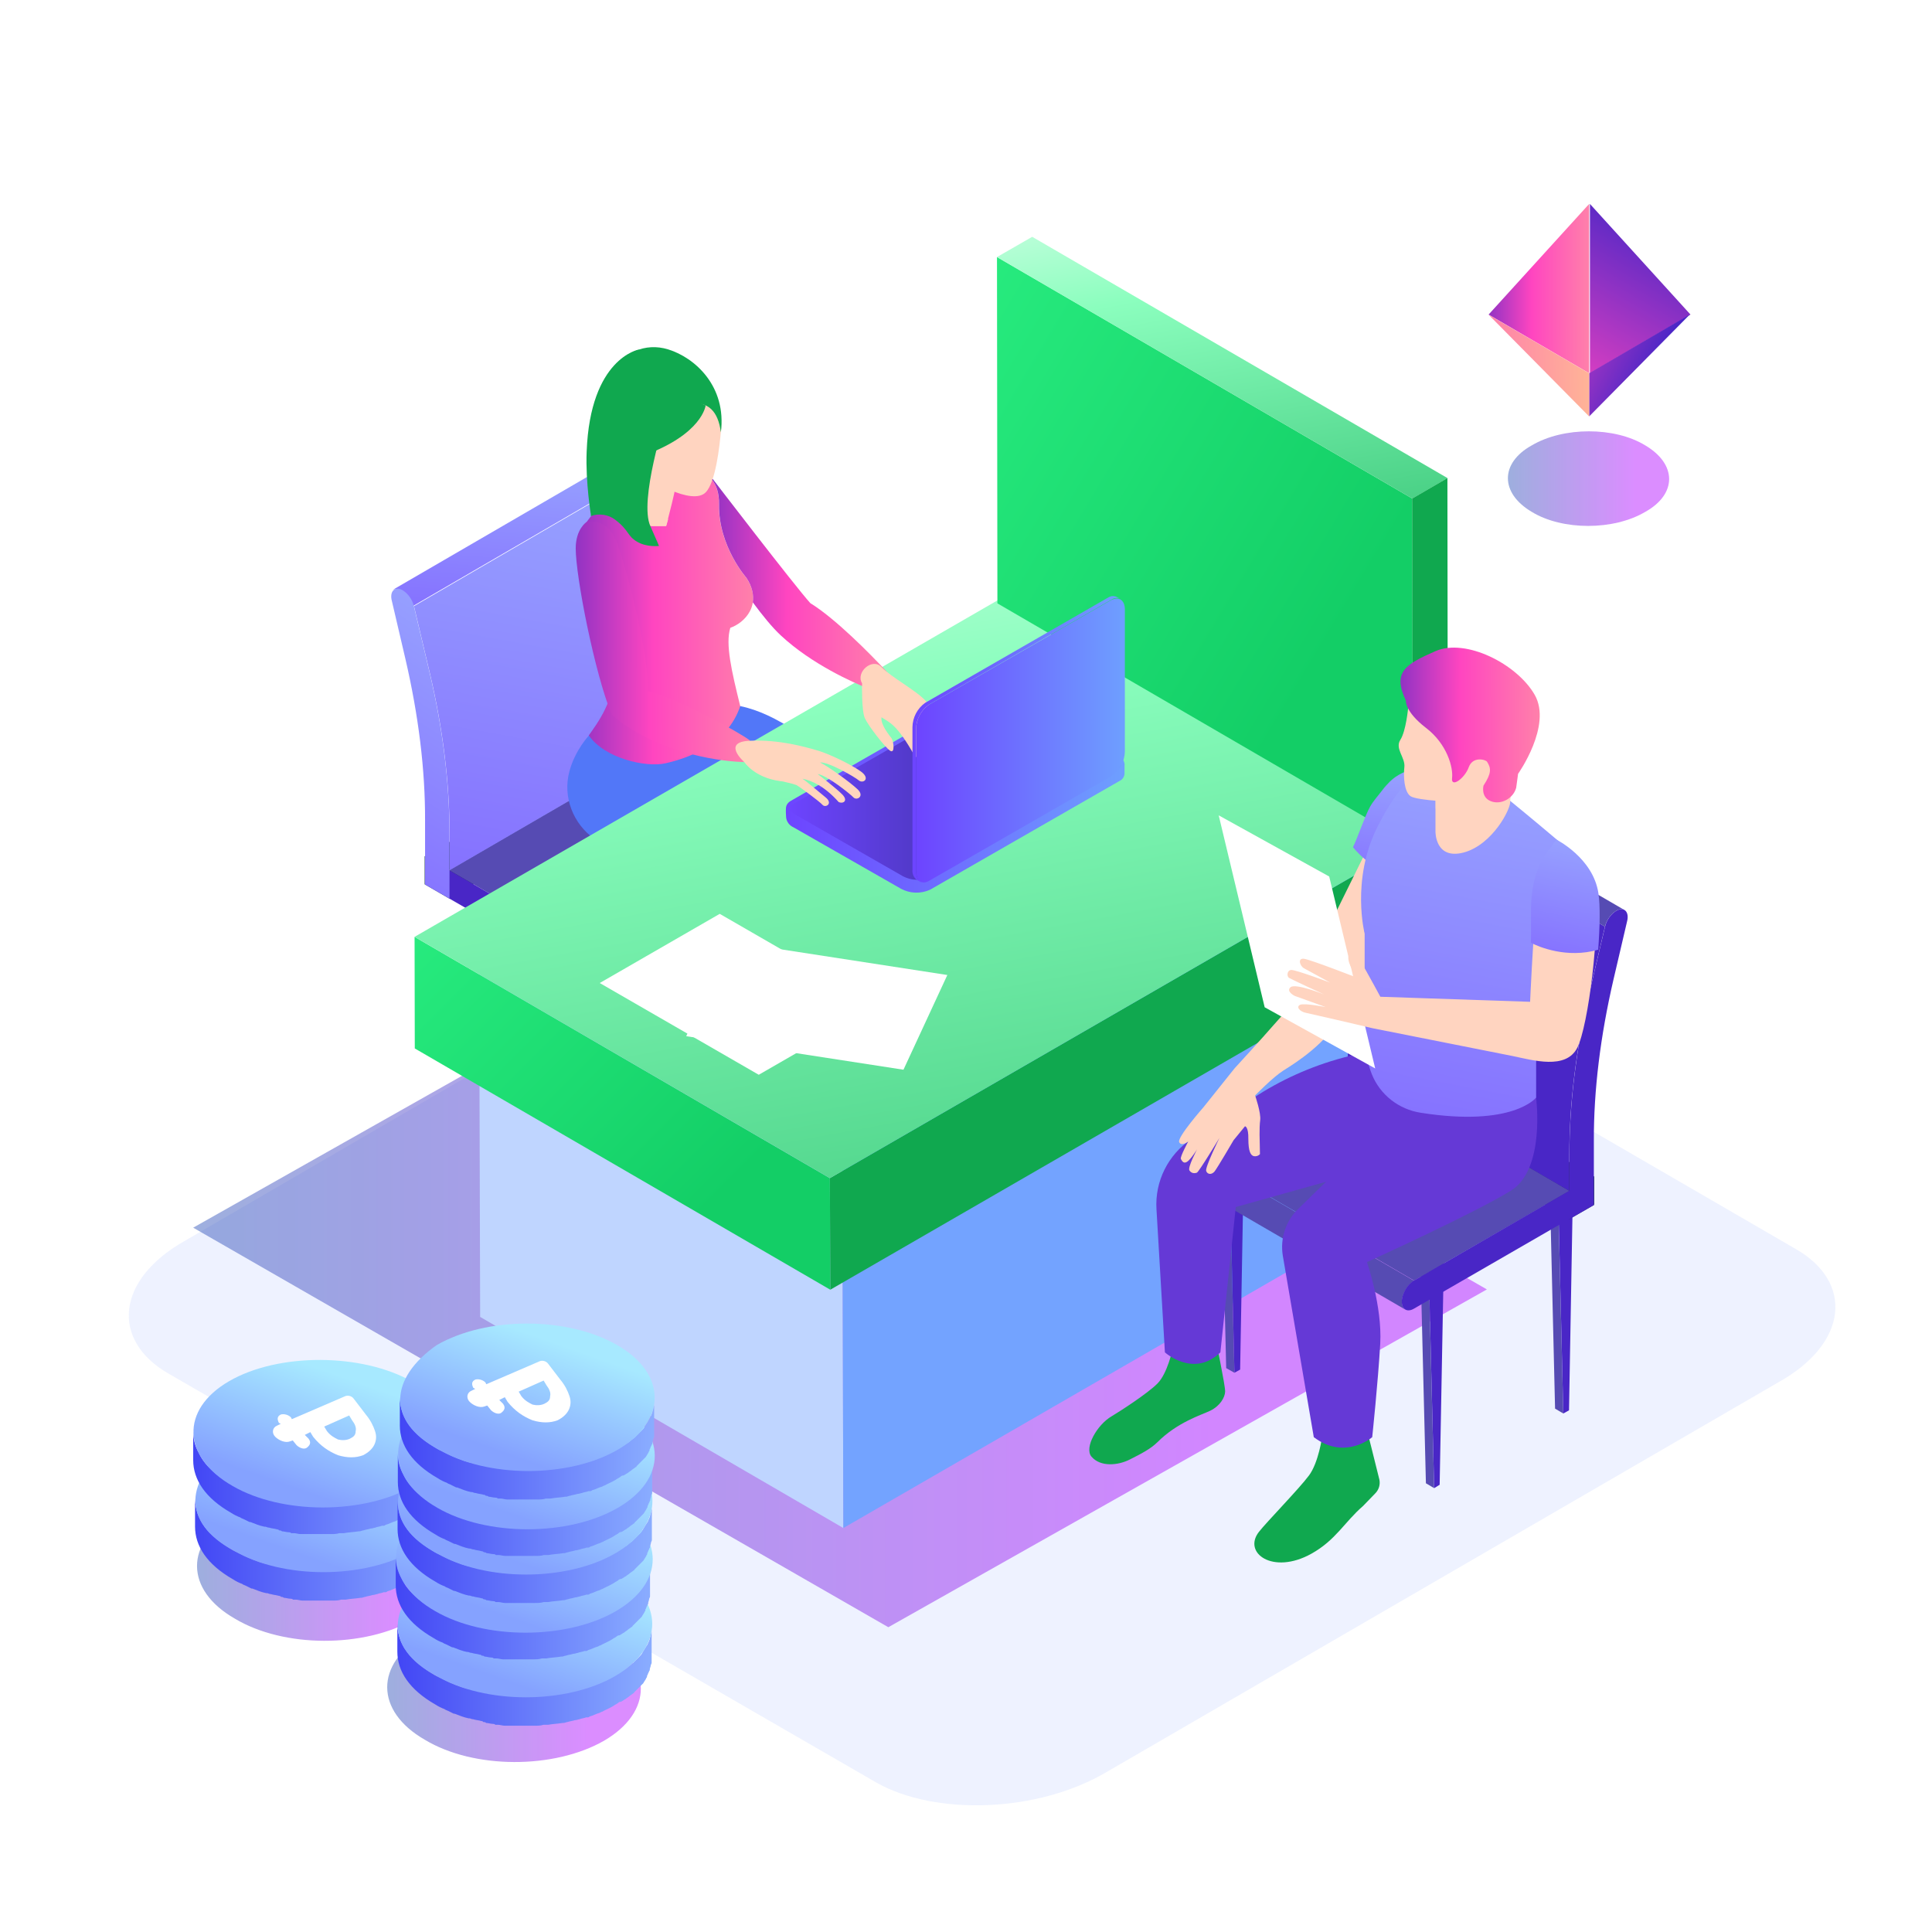 <svg width="180" height="180" viewBox="0 0 180 180" fill="none" xmlns="http://www.w3.org/2000/svg">
<g clip-path="url(#clip0_14903_5048)">
<path d="M148.131 19L157.5 29.308L148.131 34.772V19Z" fill="url(#paint0_linear_14903_5048)"/>
<path d="M148.058 19L138.689 29.308L148.058 34.772V19Z" fill="url(#paint1_linear_14903_5048)"/>
<path d="M148.061 38.792L157.429 29.309L148.061 34.772V38.792Z" fill="url(#paint2_linear_14903_5048)"/>
<path d="M148.058 38.802L138.689 29.318L148.058 34.782V38.802Z" fill="url(#paint3_linear_14903_5048)"/>
<g opacity="0.8" filter="url(#filter0_f_14903_5048)">
<path d="M153.294 47.685C150.341 49.437 145.555 49.437 142.703 47.685C139.75 45.932 139.75 43.149 142.703 41.5C145.656 39.747 150.443 39.747 153.294 41.5C156.247 43.252 156.247 46.035 153.294 47.685Z" fill="url(#paint4_linear_14903_5048)" fill-opacity="0.56"/>
</g>
<path opacity="0.2" d="M81.65 166.079L15.734 127.994C10.278 124.882 10.804 119.183 17.293 115.565L80.072 79.037C86.56 75.4 96.166 74.894 101.602 78.259L167.265 116.343C172.721 119.436 172.195 125.155 165.707 128.773L103.181 165.048C96.692 168.919 87.106 169.172 81.65 166.079Z" fill="#6C8EFF" fill-opacity="0.6"/>
<g opacity="0.8" filter="url(#filter1_f_14903_5048)">
<path d="M138.528 120.132L82.763 151.603L18 114.379L73.747 82.891L138.528 120.132Z" fill="url(#paint5_linear_14903_5048)" fill-opacity="0.56"/>
</g>
<path d="M63.522 77.374L62.461 76.745C62.303 76.647 62.087 76.686 61.891 76.804L62.952 77.433C63.168 77.315 63.364 77.295 63.522 77.374Z" fill="#E0E0DF"/>
<path d="M62.376 78.043L61.315 77.414L46.459 103.196L47.52 103.805L62.376 78.043Z" fill="#B3B3B3"/>
<path d="M62.949 77.433L61.888 76.805C61.692 76.923 61.476 77.139 61.318 77.394L62.38 78.023C62.537 77.768 62.753 77.571 62.949 77.433Z" fill="#E0E0DF"/>
<path d="M62.943 77.434C62.746 77.552 62.53 77.768 62.373 78.024L47.516 103.806L45.63 104.887C45.178 105.142 44.824 105.771 44.824 106.282C44.824 106.793 45.198 107.009 45.63 106.734L48.185 105.26L63.512 78.672C63.67 78.397 63.748 78.122 63.748 77.886C63.748 77.65 63.67 77.454 63.512 77.375C63.355 77.297 63.159 77.316 62.943 77.434Z" fill="#E0E0DF"/>
<path d="M42.594 90.662L43.655 90.034C43.792 89.955 44.009 89.955 44.225 90.093L43.164 90.721C42.947 90.603 42.751 90.584 42.594 90.662Z" fill="url(#paint6_linear_14903_5048)"/>
<path d="M66.418 78.795L67.48 78.166L47.239 93.415L46.158 94.025L66.418 78.795Z" fill="#B3B3B3"/>
<path d="M47.219 93.414L46.158 94.043C46.158 94.043 46.158 94.043 46.178 94.043L47.219 93.414Z" fill="#E0E0DF"/>
<path d="M43.154 90.721L44.235 90.111L46.318 91.31L45.257 91.919L43.154 90.721Z" fill="#F7F7F6"/>
<path d="M64.217 77.478L65.298 76.85L67.479 78.166L66.418 78.795L64.217 77.478Z" fill="#E0E0DF"/>
<path d="M64.223 77.478L66.405 78.795L46.164 94.025C46.007 94.123 45.81 94.103 45.575 93.985L43.138 92.59C42.686 92.335 42.332 91.706 42.332 91.195C42.332 90.684 42.686 90.468 43.138 90.723L45.221 91.922L64.223 77.478Z" fill="#B3B3B3"/>
<path d="M70.84 90.666L69.779 90.057C69.641 89.978 69.425 89.978 69.209 90.116L70.27 90.745C70.486 90.607 70.703 90.588 70.84 90.666Z" fill="url(#paint7_linear_14903_5048)"/>
<path d="M47.022 78.795L45.941 78.166L66.202 93.415L67.263 94.025L47.022 78.795Z" fill="#B3B3B3"/>
<path d="M66.195 93.416L67.257 94.045C67.257 94.045 67.257 94.045 67.237 94.045L66.195 93.416Z" fill="#E0E0DF"/>
<path d="M70.265 90.721L69.204 90.111L67.102 91.31L68.182 91.919L70.265 90.721Z" fill="#F7F7F6"/>
<path d="M49.203 77.478L48.123 76.85L45.941 78.166L47.022 78.795L49.203 77.478Z" fill="#E0E0DF"/>
<path d="M49.207 77.478L47.025 78.795L67.266 94.025C67.423 94.123 67.62 94.103 67.856 93.985L70.292 92.59C70.744 92.335 71.098 91.706 71.098 91.195C71.098 90.684 70.744 90.468 70.292 90.723L68.209 91.922L49.207 77.478Z" fill="#E0E0DF"/>
<path d="M49.906 77.374L50.967 76.745C51.125 76.647 51.341 76.686 51.537 76.804L50.476 77.433C50.28 77.315 50.063 77.295 49.906 77.374Z" fill="#E0E0DF"/>
<path d="M51.041 78.043L52.102 77.414L66.958 103.196L65.897 103.805L51.041 78.043Z" fill="#E0E0DF"/>
<path d="M50.482 77.433L51.544 76.805C51.74 76.923 51.956 77.139 52.114 77.394L51.052 78.023C50.895 77.768 50.699 77.571 50.482 77.433Z" fill="#E0E0DF"/>
<path d="M69.426 106.183L68.365 106.812C68.503 106.733 68.601 106.556 68.601 106.301L69.662 105.672C69.662 105.927 69.564 106.104 69.426 106.183Z" fill="#B3B3B3"/>
<path d="M65.897 103.803L66.958 103.193L68.844 104.274L67.783 104.903L65.897 103.803Z" fill="#F7F7F6"/>
<path d="M67.789 104.906L68.85 104.277C69.302 104.533 69.656 105.162 69.656 105.673L68.595 106.301C68.595 105.771 68.221 105.162 67.789 104.906Z" fill="url(#paint8_linear_14903_5048)"/>
<path d="M50.466 77.434C50.662 77.552 50.879 77.768 51.036 78.024L65.892 103.806L67.778 104.887C68.23 105.142 68.584 105.771 68.584 106.282C68.584 106.793 68.211 107.009 67.778 106.734L65.224 105.26L49.896 78.672C49.739 78.397 49.66 78.122 49.66 77.886C49.66 77.65 49.739 77.454 49.896 77.375C50.053 77.297 50.269 77.316 50.466 77.434Z" fill="#B3B3B3"/>
<path d="M39.565 82.391L60.198 70.404L62.478 71.721L41.844 83.708L39.565 82.391Z" fill="#1C3B47"/>
<path d="M39.565 79.778L60.198 67.772V70.405L39.565 82.392V79.778Z" fill="#1C3B47"/>
<path d="M41.859 81.093L62.493 69.106L62.474 71.719L41.84 83.706L41.859 81.093Z" fill="#1C3B47"/>
<path d="M41.875 81.093L62.509 69.106L76.992 77.457L56.358 89.444L41.875 81.093Z" fill="#564BB3"/>
<path d="M77.783 80.169L57.149 92.156C57.346 92.038 57.483 91.783 57.483 91.429C57.483 90.702 56.973 89.817 56.344 89.464L76.977 77.477C77.606 77.83 78.117 78.715 78.117 79.442C78.117 79.795 77.98 80.051 77.783 80.169Z" fill="#1C3B47"/>
<path d="M56.346 89.446C56.975 89.799 57.486 90.684 57.486 91.411C57.486 92.138 56.975 92.433 56.346 92.059L39.565 82.391L41.844 83.708V81.074L56.346 89.446Z" fill="#4926C6"/>
<path d="M60.678 50.712L59.204 44.482L38.57 56.47L40.044 62.699C41.282 67.946 41.891 73.016 41.891 77.771V81.092L62.525 69.105V65.784C62.525 61.048 61.896 55.959 60.678 50.712Z" fill="url(#paint9_linear_14903_5048)"/>
<path d="M57.976 43.055C57.662 42.878 57.406 42.859 57.21 42.977L36.576 54.964C36.773 54.846 37.048 54.866 37.343 55.042C37.814 55.318 38.246 55.907 38.384 56.516L59.018 44.529C58.88 43.92 58.448 43.33 57.976 43.055Z" fill="url(#paint10_linear_14903_5048)"/>
<path d="M37.518 54.996C37.99 55.272 38.422 55.861 38.56 56.47L40.034 62.7C41.272 67.947 41.881 73.017 41.881 77.772V81.093V83.726L39.602 82.41V79.777V76.456C39.621 71.72 38.992 66.65 37.774 61.403L36.516 56.018C36.261 55.095 36.791 54.564 37.518 54.996Z" fill="url(#paint11_linear_14903_5048)"/>
<path d="M55.279 80.502L54.002 81.249L54.022 88.166L55.279 87.38V80.502Z" fill="#1C3B47"/>
<path d="M57.507 83.724L59.571 82.525L59.335 82.663L57.272 83.862L57.507 83.724Z" fill="#1C3B47"/>
<path d="M57.051 82.251L59.114 81.053C59.37 81.19 59.586 81.505 59.684 81.819C59.782 82.133 59.743 82.428 59.566 82.527L57.503 83.725C57.68 83.627 57.719 83.332 57.621 83.018C57.522 82.703 57.306 82.389 57.051 82.251Z" fill="#1C3B47"/>
<path d="M70.488 68.062L73.632 69.87L73.652 77.043L70.488 75.196V68.062Z" fill="#10242B"/>
<path d="M63.93 64.269L67.074 66.077L67.094 73.25L63.93 71.403V64.269Z" fill="#10242B"/>
<path d="M74.934 69.379L73.637 70.126L73.656 77.043L74.914 76.257L74.934 69.379Z" fill="#1C3B47"/>
<path d="M68.371 65.588L67.074 66.335L67.094 73.252L68.352 72.466L68.371 65.588Z" fill="#1C3B47"/>
<path d="M62.346 63.077L64.409 61.878C64.527 61.819 64.684 61.819 64.861 61.917L62.798 63.116C62.621 63.018 62.464 62.998 62.346 63.077Z" fill="#1C3B47"/>
<path d="M77.126 72.607L79.19 71.408L78.954 71.526L76.891 72.725L77.126 72.607Z" fill="#1C3B47"/>
<path d="M76.676 71.134L78.739 69.936C78.995 70.073 79.211 70.388 79.309 70.702C79.407 71.016 79.368 71.311 79.191 71.409L77.128 72.608C77.305 72.51 77.344 72.215 77.246 71.901C77.147 71.567 76.931 71.272 76.676 71.134Z" fill="#1C3B47"/>
<path d="M76.674 71.132C76.93 71.269 77.146 71.584 77.244 71.898C77.343 72.212 77.303 72.507 77.126 72.605L76.91 72.743L75.22 71.721L62.801 64.548C62.447 64.352 62.172 63.861 62.172 63.468C62.172 63.075 62.447 62.917 62.801 63.114L76.674 71.132Z" fill="#10242B"/>
<path d="M59.511 32.57C59.511 32.57 54.992 33.356 54.658 42.062C54.54 44.99 55.07 48.075 55.07 48.075C55.07 48.075 56.544 46.248 56.701 46.248C56.859 46.248 60.985 50.138 62.381 49.942C63.776 49.745 64.562 49.785 64.798 49.313C65.034 48.841 63.245 39.861 63.108 39.743C62.97 39.645 62.695 39.782 62.027 38.878C61.359 37.974 61.28 37.601 60.612 36.324C59.905 35.066 59.511 32.57 59.511 32.57Z" fill="#10A84F"/>
<path d="M76.95 108.149C76.95 108.149 74.632 105.418 74.632 103.63C74.632 102.588 71.782 101.881 70.544 102.352L70.367 104.062L75.005 110.645H77.442L77.579 108.975L76.95 108.149Z" fill="#FFD4C0"/>
<path d="M69.68 109.878C69.896 109.878 70.073 109.701 70.073 109.485V105.692C70.073 105.476 69.896 105.299 69.68 105.299C69.464 105.299 69.287 105.476 69.287 105.692V109.485C69.287 109.701 69.464 109.878 69.68 109.878Z" fill="#15D168"/>
<path d="M76.958 108.146C77.665 108.579 79.925 111.507 79.906 112.627C78.805 111.743 77.587 110.623 76.781 109.876C77.489 109.699 77.194 108.677 76.958 108.146Z" fill="#15D168"/>
<path d="M79.489 113.079C77.976 113.217 73.633 112.785 73.22 111.331C72.965 110.486 72.69 109.582 72.336 108.658C72.002 107.793 71.294 107.322 70.41 107.066C70.155 106.988 69.506 106.614 69.368 106.103C68.799 104.02 70.469 103.254 70.469 103.254C70.469 103.254 70.941 103.902 71.353 104.669C71.648 105.199 73.495 108.972 75.598 109.739C76.148 109.935 76.522 109.975 76.777 109.896C77.583 110.643 78.801 111.763 79.901 112.647C79.882 112.903 79.764 113.06 79.489 113.079Z" fill="#15D168"/>
<path d="M87.224 103.038C87.224 103.038 85.062 101.053 84.08 98.479C83.785 97.693 79.737 97.418 79.737 97.418L79.619 97.555C79.383 97.831 79.069 98.636 78.695 99.246L79.894 100.091L80.857 101.722L82.743 103.254L84.984 105.161L87.322 105.73L87.872 103.805L87.224 103.038Z" fill="#FFD4C0"/>
<path d="M78.895 105.18C79.111 105.18 79.288 105.003 79.288 104.787V100.366C79.288 100.15 79.111 99.973 78.895 99.973C78.679 99.973 78.502 100.15 78.502 100.366V104.787C78.502 105.003 78.679 105.18 78.895 105.18Z" fill="#15D168"/>
<path d="M86.975 104.393C87.171 104.315 87.328 104.157 87.387 103.961C87.525 103.489 87.21 103.018 87.21 103.018C87.21 103.018 89.549 104.727 90.315 106.771C90.355 106.908 90.374 107.026 90.335 107.164C89.431 106.633 88.232 105.749 86.975 104.393Z" fill="#15D168"/>
<path d="M89.782 107.734C87.895 108.048 86.303 108.048 85.262 107.754C84.102 107.4 82.629 105.002 82.078 103.981C81.528 102.959 79.799 102.173 79.091 101.937C78.07 101.603 78.128 99.756 78.62 98.694C78.757 98.38 79.052 98.066 79.288 98.105C79.288 98.105 80.369 99.264 81.489 101.072C82.412 102.546 84.888 104.609 86.755 104.452C86.834 104.452 86.912 104.433 86.971 104.393C88.229 105.73 89.428 106.614 90.332 107.164C90.293 107.459 90.076 107.695 89.782 107.734Z" fill="#15D168"/>
<path d="M64.78 74.51C64.78 74.51 78.437 80.169 81.64 82.881C80.088 87.165 81.011 89.602 80.854 91.999C80.697 94.417 79.715 97.423 79.715 97.423C80.54 98.484 82.584 99.526 84.057 98.484C83.311 96.244 86.73 87.342 86.985 85.652C87.241 83.962 87.968 81.407 85.512 79.01C83.055 76.613 75.784 67.18 68.965 65.785C62.166 64.37 59.415 71.7 64.78 74.51Z" fill="#5277F8"/>
<path d="M54.881 68.513C54.881 68.513 53.584 69.869 53.054 71.854C52.405 74.232 53.388 76.767 55.412 78.182C61.857 82.662 69.168 85.728 71.84 87.339C70.15 89.638 70.307 93.47 70.641 96.772C70.975 100.073 70.759 101.233 70.543 102.333C72.332 103.63 73.628 104.239 74.631 103.61C74.297 97.381 76.321 92.94 77.146 89.304C77.971 85.669 74.945 82.368 71.349 78.535C67.733 74.704 65.827 72.738 60.678 70.086C55.51 67.472 54.881 68.513 54.881 68.513Z" fill="#5277F8"/>
<path d="M57.273 45.286C57.273 45.286 54.817 48.312 53.972 49.589C53.127 50.867 57.234 59.179 57.273 62.186C57.313 65.212 55.662 67.374 54.856 68.513C56.31 70.636 60.142 71.54 62.029 71.107C63.915 70.675 67.747 69.457 68.966 65.782C68.16 62.52 67.57 60.005 68.042 58.491C69.32 58.059 71.147 56.33 69.536 53.834C69.536 53.834 66.922 50.886 66.981 46.995C67.04 42.928 63.149 43.832 63.149 43.832C63.149 43.832 60.575 43.91 57.273 45.286Z" fill="url(#paint12_linear_14903_5048)"/>
<path d="M57.277 45.285C57.277 45.285 58.731 48.646 60.697 49.019H62.053C62.053 49.019 63.133 45.108 63.173 43.831C63.212 42.534 58.103 41.414 58.103 41.414C58.103 41.414 58.299 43.202 57.277 45.285Z" fill="#FFD4C0"/>
<path d="M58.122 41.395C58.122 41.395 58.633 41.512 59.341 41.709C59.085 42.613 59.262 44.735 59.773 45.521C60.461 46.582 60.755 47.015 62.249 48.371C62.151 48.764 62.072 48.999 62.072 48.999H60.716C58.771 48.626 57.297 45.266 57.297 45.266C58.299 43.202 58.122 41.395 58.122 41.395Z" fill="#FFD4C0"/>
<path d="M56.803 39.174C55.349 35.99 57.668 31.864 62.011 32.866C65.253 33.613 66.53 36.541 67.002 38.152C67.179 38.781 67.238 39.41 67.179 40.058C67.041 41.63 66.668 44.951 65.744 45.875C64.526 47.113 60.438 44.873 59.279 43.517C58.12 42.181 57.255 40.176 56.803 39.174Z" fill="#FFD4C0"/>
<path d="M62.248 32.551C60.067 31.882 58.082 32.904 57.001 34.594C56.235 35.793 55.94 37.326 56.353 38.819C56.51 39.35 57.1 40.116 57.414 40.706C57.375 40.254 58.043 39.487 59.143 40.391C59.752 40.902 60.028 42.081 60.028 42.081C60.028 42.081 61.934 41.197 61.698 39.487C61.639 39.075 61.796 38.701 62.071 38.407C62.641 37.797 63.29 37.719 64.272 37.601C65.982 37.385 66.906 38.308 67.161 40.273C67.711 35.989 64.744 33.317 62.248 32.551Z" fill="#10A84F"/>
<path d="M65.742 37.777C65.742 37.777 65.447 40.43 60.024 42.415L60.004 37.227L61.674 35.91L65.742 37.777Z" fill="#10A84F"/>
<path d="M62.007 38.899C62.007 38.899 59.512 46.622 60.592 49.019C61.182 50.336 61.398 50.867 61.398 50.867C61.398 50.867 60.298 51.004 59.394 50.493C58.392 49.923 58.647 49.412 57.271 48.391C56.702 47.958 55.817 47.801 55.051 48.076L57.271 37.209L62.007 38.899Z" fill="#10A84F"/>
<path d="M44.637 88.068L44.735 122.694L78.574 142.364L78.476 107.739L44.637 88.068Z" fill="#BFD5FF"/>
<path d="M78.475 107.738L78.573 142.363L128.88 113.319L128.781 78.693L78.475 107.738Z" fill="#73A3FF"/>
<path d="M38.625 87.285L38.645 97.681L77.357 120.161L77.318 109.766L38.625 87.285Z" fill="url(#paint13_linear_14903_5048)"/>
<path d="M77.318 109.763L77.358 120.159L134.896 86.928L134.857 76.553L77.318 109.763Z" fill="#10A84F"/>
<path d="M38.625 87.283L77.318 109.763L134.856 76.553L96.163 54.072L38.625 87.283Z" fill="url(#paint14_linear_14903_5048)"/>
<path d="M92.887 23.947L92.926 56.214L131.619 78.715L131.58 46.448L92.887 23.947Z" fill="url(#paint15_linear_14903_5048)"/>
<path d="M96.168 22.062L92.887 23.949L131.58 46.45L134.861 44.543L96.168 22.062Z" fill="url(#paint16_linear_14903_5048)"/>
<path d="M134.852 44.543L131.57 46.449L131.61 78.716L134.891 76.81L134.852 44.543Z" fill="#10A84F"/>
<path d="M69.545 53.837C69.545 53.837 66.931 50.89 66.99 46.999C67.01 45.918 66.735 45.191 66.342 44.7C66.381 44.641 66.401 44.621 66.401 44.621C66.401 44.621 74.025 54.565 75.499 56.196C77.779 57.591 81.08 60.912 82.652 62.621C81.257 62.7 80.844 64.135 80.844 64.135C79.449 63.565 75.637 61.894 72.748 59.202C71.942 58.456 71.038 57.335 70.135 56.117C70.233 55.449 70.095 54.682 69.545 53.837Z" fill="url(#paint17_linear_14903_5048)"/>
<path d="M87.939 69.814C87.939 69.834 87.92 69.834 87.9 69.853C87.881 69.814 87.881 69.795 87.881 69.756C87.9 69.795 87.92 69.795 87.939 69.814Z" fill="#FFD6BE"/>
<path d="M86.655 82.892L104.295 72.765C104.426 72.707 104.539 72.615 104.623 72.498C104.706 72.382 104.758 72.246 104.771 72.104V71.231C104.771 70.932 104.533 71.456 104.107 71.231L94.07 65.495C93.656 65.266 93.194 65.137 92.722 65.118C92.249 65.098 91.778 65.189 91.347 65.382L73.707 75.509C73.469 75.633 73.305 75.072 73.243 75.247C73.18 75.421 73.243 76.107 73.243 76.17C73.266 76.364 73.34 76.548 73.457 76.705C73.573 76.863 73.728 76.987 73.908 77.068L83.945 82.804C84.359 83.026 84.819 83.15 85.289 83.165C85.76 83.18 86.227 83.087 86.655 82.892Z" fill="url(#paint18_linear_14903_5048)"/>
<path d="M86.656 82.042L104.296 71.89C104.999 71.491 104.911 70.793 104.108 70.332L94.071 64.582C93.657 64.354 93.196 64.225 92.723 64.206C92.25 64.186 91.78 64.277 91.349 64.47L73.708 74.597C73.006 74.996 73.094 75.694 73.897 76.156L83.934 81.905C84.345 82.137 84.806 82.27 85.278 82.294C85.751 82.318 86.223 82.231 86.656 82.042Z" fill="url(#paint19_linear_14903_5048)"/>
<path d="M85.477 81.966C85.825 81.974 86.17 81.897 86.481 81.742L104.121 71.615C104.234 71.553 104.422 71.416 104.422 71.241C104.422 71.067 104.234 70.83 103.933 70.655L93.895 64.918C93.478 64.688 93.006 64.572 92.528 64.582C92.179 64.567 91.833 64.645 91.524 64.806L73.884 74.92C73.771 74.995 73.583 75.12 73.583 75.307C73.583 75.494 73.771 75.706 74.072 75.88L84.109 81.629C84.53 81.853 85 81.969 85.477 81.966Z" fill="url(#paint20_linear_14903_5048)"/>
<path d="M80.317 63.662C80.317 63.662 80.258 66.197 80.573 66.905C80.887 67.612 82.42 69.577 82.911 69.931C83.403 70.285 83.265 69.086 83.069 68.791C82.872 68.516 82.027 67.534 82.125 66.826C82.872 67.317 83.54 67.455 85.171 70.344C85.407 70.737 85.82 70.54 85.898 70.363C85.957 70.756 86.173 71.248 86.665 71.091C86.665 71.091 86.841 71.031 86.665 70.187C86.959 70.383 87.274 70.206 86.959 69.302C87.156 69.499 87.49 69.636 87.47 68.831C87.451 68.025 87.077 66.256 86.252 65.313C85.427 64.37 82.97 63.053 82.125 62.149C81.28 61.245 79.689 62.621 80.317 63.662Z" fill="#FFD6BE"/>
<path d="M54.621 48.655C54.621 48.655 56.468 48.065 57.431 50.443C58.375 52.84 60.575 61.389 60.34 64.376C63.15 65.063 69.124 68.365 69.871 68.993C69.025 69.976 69.281 70.762 69.34 70.998C67.787 70.978 61.499 70.428 56.999 66.596C55.427 62.823 53.639 53.764 53.639 51.091C53.639 49.303 54.621 48.655 54.621 48.655Z" fill="url(#paint21_linear_14903_5048)"/>
<path d="M69.342 70.998C69.342 70.998 70.265 72.433 72.643 72.767C72.859 72.787 73.056 72.826 73.272 72.885C73.842 73.022 73.999 73.062 74.196 73.14C74.412 73.238 76.338 74.653 76.632 74.987C76.907 75.302 77.654 74.87 76.907 74.28C76.161 73.671 75.08 72.747 74.766 72.551C75.63 72.728 76.809 73.238 78.145 74.732C78.558 74.909 79.03 74.614 78.499 74.044C77.969 73.494 76.397 72.275 76.18 72.118C77.006 72.197 79.207 73.966 79.521 74.3C79.835 74.614 80.582 74.182 79.894 73.533C79.207 72.885 77.183 71.411 76.397 71.037C77.163 70.959 79.619 72.374 80.012 72.708C80.405 73.042 81.152 72.551 80.189 71.863C79.207 71.175 77.163 70.192 76.082 69.898C75.001 69.583 72.604 68.895 69.912 69.013C67.161 69.092 69.342 70.998 69.342 70.998Z" fill="#FFD6BE"/>
<path d="M133.104 118.032L132.338 117.58L132.849 138.194L133.615 138.646L133.104 118.032Z" fill="#564BB3"/>
<path d="M134.519 117.227L133.753 116.775L132.338 117.581L133.104 118.033L134.519 117.227Z" fill="#0E1F25"/>
<path d="M133.107 118.032L133.618 138.646L134.129 138.332L134.522 117.227L133.107 118.032Z" fill="#4926C6"/>
<path d="M145.157 111.097L144.391 110.645L144.882 131.239L145.648 131.691L145.157 111.097Z" fill="#564BB3"/>
<path d="M146.552 110.272L145.786 109.84L144.391 110.646L145.157 111.098L146.552 110.272Z" fill="#0E1F25"/>
<path d="M145.16 111.097L145.651 131.691L146.182 131.396L146.555 110.271L145.16 111.097Z" fill="#4926C6"/>
<path d="M114.516 107.302L113.75 106.85L114.241 127.464L115.008 127.896L114.516 107.302Z" fill="#564BB3"/>
<path d="M115.912 106.497L115.145 106.045L113.75 106.851L114.516 107.303L115.912 106.497Z" fill="#0E1F25"/>
<path d="M114.52 107.302L115.011 127.896L115.541 127.601L115.915 106.496L114.52 107.302Z" fill="#4926C6"/>
<path d="M126.557 100.344L125.791 99.912L126.302 120.506L127.068 120.958L126.557 100.344Z" fill="#10242B"/>
<path d="M127.972 99.54L127.206 99.088L125.791 99.913L126.557 100.346L127.972 99.54Z" fill="#0E1F25"/>
<path d="M126.561 100.345L127.071 120.959L127.582 120.644L127.975 99.539L126.561 100.345Z" fill="#1C3B47"/>
<path d="M148.529 112.255L127.895 100.268L125.596 101.584L146.229 113.571L148.529 112.255Z" fill="#1C3B47"/>
<path d="M148.532 109.618L127.879 97.631L127.899 100.264L148.532 112.251V109.618Z" fill="#1C3B47"/>
<path d="M146.229 110.956L125.596 98.949V101.582L146.229 113.57V110.956Z" fill="#1C3B47"/>
<path d="M146.234 110.956L125.6 98.949L111.117 107.321L131.751 119.308L146.234 110.956Z" fill="#564BB3"/>
<path d="M110.311 110.034L130.944 122.021C130.748 121.903 130.61 121.648 130.61 121.294C130.61 120.567 131.121 119.683 131.75 119.329L111.116 107.342C110.487 107.696 109.977 108.58 109.977 109.307C109.977 109.661 110.114 109.896 110.311 110.034Z" fill="#564BB3"/>
<path d="M131.741 119.307C131.112 119.661 130.602 120.545 130.602 121.272C130.602 121.999 131.112 122.294 131.741 121.921L148.523 112.233L146.244 113.549V110.916L131.741 119.307Z" fill="#4926C6"/>
<path d="M127.423 80.573L128.897 74.344L149.531 86.331L148.057 92.56C146.819 97.807 146.21 102.877 146.21 107.633V110.954L125.576 98.967V95.645C125.576 90.89 126.205 85.82 127.423 80.573Z" fill="#4926C6"/>
<path d="M129.94 72.872C130.254 72.695 130.51 72.675 130.706 72.793L151.34 84.78C151.143 84.662 150.868 84.682 150.574 84.859C150.102 85.134 149.67 85.724 149.532 86.333L128.898 74.346C129.036 73.736 129.468 73.127 129.94 72.872Z" fill="#564BB3"/>
<path d="M150.579 84.858C150.108 85.133 149.675 85.722 149.538 86.332L148.064 92.561C146.826 97.808 146.217 102.878 146.217 107.633V110.955V113.588L148.496 112.271V109.638V106.317C148.477 101.581 149.106 96.511 150.324 91.264L151.582 85.88C151.837 84.956 151.306 84.425 150.579 84.858Z" fill="#4926C6"/>
<path d="M123.187 133.818C123.187 133.818 122.853 136.274 121.949 137.473C121.064 138.672 117.979 141.836 117.291 142.72C115.758 144.685 118.588 146.748 122.165 144.764C124.464 143.486 125.25 141.816 126.999 140.303L128.158 139.104C128.473 138.77 128.61 138.298 128.512 137.846C128.139 136.294 127.274 132.914 127.274 132.914L123.187 133.818Z" fill="#10A84F"/>
<path d="M109.23 125.759C109.23 125.759 108.759 127.98 107.835 128.903C106.912 129.827 104.396 131.458 103.571 131.949C102.215 132.735 100.997 134.877 101.684 135.703C102.529 136.705 104.18 136.528 105.261 135.978C106.342 135.428 107.167 135.015 107.835 134.366C109.702 132.5 111.923 131.831 112.748 131.438C113.672 130.986 114.124 130.2 114.143 129.65C114.163 129.1 113.279 124.895 113.279 124.895L109.23 125.759Z" fill="#10A84F"/>
<path d="M110.988 106.13L116.707 102.337C119.281 100.627 122.13 99.35 125.117 98.544L127.141 98.014L137.596 101.61L135.552 106.739L115.135 112.457L113.7 125.997C111.204 128.414 108.532 125.997 108.532 125.997L107.746 112.654C107.589 110.06 108.827 107.584 110.988 106.13Z" fill="#6539D6"/>
<path d="M143.115 102.278C143.115 102.278 143.999 108.92 140.777 110.925C137.475 112.968 128.141 117.233 127.355 117.586C127.355 117.586 128.789 121.693 128.593 125.191C128.396 128.689 127.846 133.897 127.846 133.897C127.846 133.897 125.311 136.098 122.403 133.897L119.514 116.977C119.259 115.385 119.789 113.754 120.949 112.634L130.44 103.359L137.2 100.234L143.115 102.278Z" fill="#6539D6"/>
<path d="M124.992 94.517C123.754 97.131 120.63 99.076 119.588 99.725C118.566 100.373 116.935 102.063 116.935 102.063C116.935 102.063 117.505 103.694 117.407 104.382C117.309 105.07 117.368 106.544 117.368 106.544L117.387 107.526C117.387 107.526 117.21 107.762 116.857 107.723C116.523 107.683 116.306 107.271 116.306 106.111C116.326 104.952 115.992 104.932 115.992 104.932L114.931 106.229C114.931 106.229 113.437 108.784 113.162 109.137C112.887 109.472 112.494 109.432 112.376 109.098C112.258 108.764 113.614 106.013 113.614 106.013C113.614 106.013 111.708 109.177 111.511 109.255C111.295 109.334 111.02 109.334 110.824 109.059C110.608 108.803 111.531 107.074 111.531 107.074C111.531 107.074 110.961 107.998 110.608 108.234C110.254 108.469 110.116 108.135 110.018 107.978C109.92 107.801 110.706 106.347 110.706 106.347C110.706 106.347 110.057 106.858 109.861 106.406C109.664 105.954 112.121 103.164 112.121 103.164L115.029 99.528C115.029 99.528 117.328 97.032 118.94 95.185C119.863 94.124 121.298 92.63 121.298 92.63L123.145 88.052C123.734 86.598 124.363 85.163 125.071 83.768L127.468 78.914L132.302 81.488L124.992 94.517Z" fill="#FFD4C0"/>
<path d="M131.536 82.055C132.538 80.168 133.363 78.4 133.658 77.24C134.523 74.037 132.381 71.502 132.381 71.502L131.929 71.6C131.025 71.777 130.16 72.17 129.512 72.799C129.256 73.054 129.001 73.329 128.784 73.624C128.431 74.096 127.95 74.615 127.655 75.145C127.164 76.01 126.466 78.105 126.053 78.93C126.544 79.559 128.509 81.642 131.536 82.055Z" fill="url(#paint22_linear_14903_5048)"/>
<path d="M140.72 74.629C140.72 74.629 142.96 76.457 145.043 78.225C146.753 79.68 147.107 81.704 146.93 84.239C146.576 89.721 143.118 94.123 143.118 96.913C143.118 99.704 143.118 102.259 143.118 102.259C143.118 102.259 140.976 105.029 132.368 103.673C130.325 103.359 128.576 102.003 127.809 100.077C127.416 99.095 127.141 97.837 127.141 96.285C127.141 96.285 127.141 88.483 127.141 86.99C127.141 86.99 125.864 82.018 128.301 77.105C129.244 75.199 130.148 73.922 130.914 73.057C131.936 71.898 133.567 71.505 135.021 71.976C136.574 72.507 138.735 73.332 140.72 74.629Z" fill="url(#paint23_linear_14903_5048)"/>
<path d="M128.124 99.544L117.827 93.845L113.543 75.963L123.84 81.662L128.124 99.544Z" fill="white"/>
<path d="M148.609 83.059C148.51 82.45 148.334 81.899 148.098 81.408C147.214 79.541 144.502 79.718 143.814 81.663C143.441 82.725 143.185 83.825 143.067 84.945C142.812 87.657 142.556 93.336 142.556 93.336L128.604 92.865C128.054 91.843 126.521 89.033 126.207 88.659C126.207 88.659 125.499 88.62 125.637 89.426C125.755 90.212 126.541 91.135 126.541 91.135C126.541 91.135 122.119 89.406 121.49 89.327C120.861 89.249 121.117 90.015 121.49 90.212C121.864 90.408 123.927 91.548 123.927 91.548C123.927 91.548 120.685 90.33 120.292 90.369C119.899 90.408 119.859 90.978 120.115 91.116C120.37 91.273 123.357 92.648 123.357 92.648C123.357 92.648 120.685 91.568 120.233 91.98C119.781 92.373 120.626 92.786 120.626 92.786L123.514 93.828C123.514 93.828 121.549 93.434 121.137 93.611C120.724 93.788 121.078 94.24 121.647 94.358C122.217 94.476 126.698 95.517 127.857 95.793L140.925 98.387C142.831 98.78 145.877 99.684 146.938 97.64C148 95.616 149.1 86.36 148.609 83.059Z" fill="#FFD4C0"/>
<path d="M148.9 88.483C149.057 86.36 149.096 84.395 148.919 83.216C148.428 79.934 145.009 78.225 145.009 78.225L144.242 79.266C143.672 80.052 143.22 80.936 142.985 81.88C142.847 82.45 142.749 83.039 142.69 83.629C142.592 84.631 142.67 86.891 142.631 87.834C143.338 88.207 145.972 89.328 148.9 88.483Z" fill="url(#paint24_linear_14903_5048)"/>
<path d="M141.129 70.916L140.697 74.63C140.815 75.298 139.066 78.698 136.374 79.425C133.681 80.132 133.74 77.46 133.74 77.46V74.414L137.042 71.702L141.129 70.916Z" fill="#FFD4C0"/>
<path d="M133.76 74.433V75.258C133.937 76.201 133.445 77.793 134.664 77.871C137.061 78.029 138.063 73.529 138.063 73.529L137.159 71.721H137.061L133.76 74.433Z" fill="#FFD4C0"/>
<path d="M131.195 65.942C131.195 65.942 130.999 68.104 130.468 68.929C129.938 69.754 130.94 70.58 130.842 71.464C130.743 72.348 130.822 73.763 131.412 74.176C132.001 74.588 135.971 74.805 136.914 74.628C137.857 74.451 139.586 71.071 140.373 69.086C141.159 67.101 140.549 63.977 139.056 63.682C137.543 63.387 131.726 61.265 131.195 65.942Z" fill="#FFD4C0"/>
<path d="M130.982 65.274C130.982 65.274 130.864 66.276 132.849 67.809C134.834 69.322 135.404 71.523 135.286 72.486C135.168 73.449 136.465 72.525 136.838 71.484C137.212 70.442 138.41 70.757 138.548 70.973C138.941 71.582 138.96 72.053 138.214 73.193C138.214 73.193 137.939 74.274 138.902 74.647C139.864 75.021 141.004 74.372 141.26 73.39L141.437 72.093C141.437 72.093 144.62 67.612 142.989 64.743C141.358 61.874 136.563 59.418 133.714 60.675C130.904 61.913 129.724 62.621 130.982 65.274Z" fill="url(#paint25_linear_14903_5048)"/>
<path d="M55.875 91.586L67.056 85.141L81.873 93.689L70.692 100.134L55.875 91.586Z" fill="white"/>
<path d="M63.934 96.538L68.021 87.715L88.262 90.839L84.174 99.663L63.934 96.538Z" fill="white"/>
<path d="M86.546 82.074L103.546 72.309C103.92 72.058 104.229 71.723 104.447 71.331C104.665 70.938 104.786 70.5 104.801 70.052V56.795C104.801 55.922 104.261 55.548 103.546 55.897L86.546 65.65C86.182 65.906 85.884 66.244 85.677 66.636C85.47 67.028 85.359 67.464 85.354 67.907V81.163C85.354 82.049 85.881 82.448 86.546 82.074Z" fill="url(#paint26_linear_14903_5048)"/>
<path d="M86.203 65.475L103.241 55.673C103.341 55.605 103.455 55.561 103.575 55.543C103.694 55.526 103.816 55.536 103.931 55.573L104.32 55.76C104.199 55.714 104.068 55.698 103.939 55.713C103.81 55.728 103.687 55.775 103.58 55.847L86.542 65.65C86.178 65.906 85.881 66.244 85.674 66.636C85.466 67.028 85.356 67.464 85.35 67.907V81.163C85.35 81.712 85.551 82.074 85.877 82.174H85.764L85.375 81.949C85.245 81.836 85.143 81.693 85.08 81.532C85.016 81.371 84.993 81.198 85.012 81.026V67.745C85.018 67.3 85.129 66.863 85.336 66.469C85.543 66.075 85.84 65.734 86.203 65.475Z" fill="url(#paint27_linear_14903_5048)"/>
<g opacity="0.8" filter="url(#filter2_f_14903_5048)">
<path d="M38.486 141.143C43.138 143.813 43.138 148.206 38.572 150.877C33.919 153.547 26.424 153.547 21.858 150.791C17.205 148.12 17.205 143.727 21.771 141.057C26.338 138.472 33.919 138.472 38.486 141.143Z" fill="url(#paint28_linear_14903_5048)" fill-opacity="0.56"/>
</g>
<path d="M34.755 141.879C34.928 141.965 34.928 142.051 34.928 142.138C34.928 142.224 34.842 142.31 34.755 142.396L34.325 142.654C34.928 143.085 35.186 143.688 34.928 144.119L34.755 144.291L34.669 144.377C34.497 144.377 34.411 144.463 34.239 144.463C34.066 144.463 33.894 144.377 33.722 144.377C33.549 144.291 33.549 144.205 33.463 144.119C33.463 143.86 33.377 143.688 33.291 143.516C33.205 143.344 32.946 143.171 32.688 142.999C32.343 142.827 31.998 142.654 31.568 142.654C31.223 142.654 30.792 142.654 30.534 142.827C30.189 142.999 30.189 143.257 30.362 143.516C30.448 143.774 30.706 143.947 31.137 144.377C31.568 144.808 31.826 145.153 31.912 145.583C31.998 146.014 31.74 146.359 31.223 146.703C30.706 147.048 30.017 147.134 29.328 147.22C28.639 147.22 27.863 147.134 27.26 146.875L26.829 147.134C26.571 147.306 26.14 147.306 25.881 147.134C25.623 146.962 25.623 146.703 25.881 146.617L26.312 146.359C25.968 146.1 25.709 145.756 25.623 145.411C25.537 145.066 25.537 144.808 25.709 144.463C25.795 144.377 25.881 144.291 25.968 144.291L26.14 144.205C26.312 144.205 26.485 144.119 26.657 144.205C26.829 144.205 26.915 144.291 27.002 144.291C27.174 144.377 27.174 144.55 27.174 144.808C27.002 145.239 27.26 145.669 27.863 146.1C28.208 146.272 28.639 146.445 28.983 146.445C29.414 146.531 29.845 146.445 30.103 146.272C30.362 146.1 30.534 145.928 30.362 145.669C30.275 145.497 30.103 145.325 29.845 145.066L29.759 144.98C29.155 144.463 28.811 144.033 28.725 143.602C28.639 143.171 28.811 142.741 29.414 142.396C29.931 142.138 30.534 141.965 31.223 141.965C31.912 141.965 32.602 142.051 33.205 142.31L33.636 142.051C33.722 141.965 33.894 141.965 34.152 141.965C34.497 141.707 34.583 141.793 34.755 141.879Z" fill="#DFCBFA"/>
<path d="M41.865 139.989C41.865 140.075 41.865 140.248 41.865 140.334C41.865 140.42 41.779 140.506 41.779 140.678C41.779 140.765 41.693 140.937 41.693 141.023C41.693 141.109 41.606 141.195 41.606 141.281C41.52 141.368 41.52 141.54 41.434 141.626C41.348 141.712 41.348 141.798 41.262 141.884C41.175 142.057 41.089 142.143 41.003 142.315C40.917 142.487 40.831 142.574 40.659 142.746L40.572 142.832C40.4 143.004 40.228 143.177 40.056 143.349C39.969 143.435 39.797 143.521 39.711 143.607C39.625 143.693 39.539 143.78 39.366 143.866C39.194 143.952 39.108 144.038 38.935 144.124C38.763 144.21 38.677 144.297 38.505 144.383C38.16 144.555 37.816 144.813 37.385 144.986C37.298 145.072 37.126 145.072 37.04 145.158C36.695 145.244 36.437 145.416 36.092 145.503C36.006 145.503 35.834 145.589 35.748 145.589C35.575 145.675 35.317 145.675 35.145 145.761C34.972 145.761 34.8 145.847 34.714 145.847C34.455 145.933 34.283 145.933 34.025 146.019C33.852 146.019 33.766 146.106 33.594 146.106C33.163 146.192 32.732 146.278 32.215 146.278C32.043 146.278 31.957 146.278 31.785 146.278C31.526 146.278 31.268 146.278 31.009 146.364C30.837 146.364 30.665 146.364 30.492 146.364C30.234 146.364 30.061 146.364 29.803 146.364C29.631 146.364 29.458 146.364 29.286 146.364C29.114 146.364 28.855 146.364 28.683 146.364C28.511 146.364 28.338 146.364 28.166 146.278C27.994 146.278 27.735 146.278 27.563 146.192C27.391 146.192 27.218 146.106 27.046 146.106C26.874 146.106 26.615 146.019 26.443 146.019C26.27 146.019 26.098 145.933 25.926 145.933C25.668 145.847 25.409 145.847 25.151 145.761C24.978 145.761 24.892 145.675 24.72 145.675C24.289 145.589 23.858 145.416 23.427 145.244C23.255 145.158 22.997 145.072 22.824 144.986C22.738 144.9 22.652 144.9 22.48 144.813C22.221 144.641 21.877 144.555 21.618 144.383C20.154 143.521 19.12 142.574 18.603 141.454C18.344 140.937 18.172 140.248 18.172 139.559V142.229C18.172 144.038 19.292 145.761 21.704 147.139C21.963 147.312 22.307 147.484 22.566 147.57C22.652 147.656 22.738 147.656 22.91 147.742C23.083 147.828 23.255 147.915 23.427 148.001H23.514C23.944 148.173 24.375 148.345 24.806 148.431H24.892C24.978 148.431 25.064 148.518 25.237 148.518C25.495 148.604 25.754 148.604 26.012 148.69C26.098 148.69 26.098 148.69 26.184 148.776C26.27 148.776 26.357 148.776 26.443 148.862C26.615 148.862 26.874 148.948 27.046 148.948C27.132 148.948 27.218 148.948 27.304 149.034C27.391 149.034 27.477 149.034 27.563 149.034C27.735 149.034 27.994 149.121 28.166 149.121C28.252 149.121 28.338 149.121 28.424 149.121C28.511 149.121 28.597 149.121 28.683 149.121C28.855 149.121 29.114 149.121 29.286 149.121C29.372 149.121 29.458 149.121 29.544 149.121C29.631 149.121 29.717 149.121 29.803 149.121C30.061 149.121 30.234 149.121 30.492 149.121C30.578 149.121 30.751 149.121 30.837 149.121C30.923 149.121 30.923 149.121 31.009 149.121C31.268 149.121 31.526 149.121 31.785 149.034C31.871 149.034 31.957 149.034 32.129 149.034H32.215C32.646 148.948 33.077 148.948 33.594 148.862H33.68C33.766 148.862 33.938 148.776 34.025 148.776C34.283 148.69 34.455 148.69 34.714 148.604C34.886 148.604 35.059 148.518 35.145 148.518C35.317 148.431 35.575 148.431 35.748 148.345C35.834 148.345 35.834 148.345 35.92 148.345C36.006 148.345 36.092 148.259 36.092 148.259C36.437 148.173 36.695 148.001 37.04 147.915C37.126 147.828 37.298 147.828 37.385 147.742C37.729 147.57 38.16 147.398 38.505 147.139C38.591 147.139 38.591 147.053 38.677 147.053C38.763 146.967 38.849 146.881 39.022 146.881C39.194 146.795 39.28 146.709 39.452 146.622C39.539 146.536 39.711 146.45 39.797 146.364C39.883 146.278 40.056 146.192 40.142 146.106C40.142 146.106 40.228 146.106 40.228 146.019C40.4 145.847 40.486 145.761 40.659 145.589L40.745 145.503C40.831 145.416 40.917 145.33 41.003 145.244L41.089 145.158C41.175 144.986 41.262 144.9 41.348 144.727C41.348 144.641 41.434 144.641 41.434 144.555V144.469C41.52 144.383 41.52 144.21 41.606 144.124C41.606 144.038 41.693 143.952 41.693 143.952V143.866C41.693 143.78 41.779 143.607 41.779 143.521C41.779 143.435 41.865 143.349 41.865 143.263C41.865 143.263 41.865 143.263 41.865 143.177C41.865 143.09 41.865 142.918 41.865 142.832C41.865 142.746 41.865 142.66 41.865 142.574V142.487V139.817C41.865 139.731 41.865 139.903 41.865 139.989Z" fill="url(#paint29_linear_14903_5048)"/>
<path d="M38.41 134.737C43.063 137.408 43.063 141.801 38.496 144.471C33.93 147.142 26.349 147.142 21.782 144.471C16.855 141.847 17.223 137.803 21.61 134.737C26.262 132.067 33.758 132.067 38.41 134.737Z" fill="url(#paint30_linear_14903_5048)"/>
<path d="M33.9 140.795C34.072 140.451 34.159 140.02 33.986 139.503C33.814 138.986 33.556 138.469 33.125 137.952L32.005 136.488C31.832 136.23 31.488 136.143 31.229 136.23L26.232 138.383L26.146 138.211C25.888 137.952 25.457 137.866 25.198 137.952C24.854 138.125 24.854 138.383 25.026 138.728L25.198 138.814L24.854 138.986C24.423 139.158 24.337 139.675 24.681 140.02C25.026 140.364 25.629 140.623 26.06 140.451L26.318 140.364L26.663 140.795C26.922 141.054 27.352 141.226 27.611 141.054C27.955 140.795 28.041 140.537 27.783 140.192L27.438 139.848L27.955 139.589L28.214 140.02C28.903 140.881 29.678 141.398 30.54 141.743C31.402 142.001 32.177 142.001 32.866 141.743C33.383 141.484 33.728 141.14 33.9 140.795ZM30.54 140.278C30.195 140.106 29.851 139.934 29.506 139.503L29.248 139.072L31.574 138.039L31.832 138.469C32.091 138.814 32.263 139.158 32.177 139.503C32.177 139.848 32.005 140.02 31.66 140.192C31.315 140.364 30.885 140.364 30.54 140.278Z" fill="white"/>
<path d="M41.779 133.882C41.779 133.968 41.779 134.141 41.779 134.227C41.779 134.313 41.693 134.399 41.693 134.571C41.693 134.657 41.607 134.83 41.607 134.916C41.607 135.002 41.521 135.088 41.521 135.174C41.434 135.26 41.434 135.433 41.348 135.519C41.262 135.605 41.262 135.691 41.176 135.777C41.09 135.95 41.004 136.036 40.917 136.208C40.831 136.38 40.745 136.466 40.573 136.639L40.487 136.725C40.314 136.897 40.142 137.069 39.97 137.242C39.884 137.328 39.711 137.414 39.625 137.5C39.539 137.586 39.453 137.672 39.281 137.759C39.108 137.845 39.022 137.931 38.85 138.017C38.678 138.103 38.591 138.189 38.419 138.275C38.074 138.448 37.73 138.706 37.299 138.878C37.213 138.965 37.041 138.965 36.954 139.051C36.61 139.137 36.351 139.309 36.007 139.395C35.92 139.395 35.748 139.481 35.662 139.481C35.49 139.568 35.231 139.568 35.059 139.654C34.887 139.654 34.714 139.74 34.628 139.74C34.37 139.826 34.197 139.826 33.939 139.912C33.767 139.912 33.68 139.998 33.508 139.998C33.077 140.084 32.647 140.171 32.13 140.171C31.957 140.171 31.871 140.171 31.699 140.171C31.44 140.171 31.182 140.171 30.923 140.257C30.751 140.257 30.579 140.257 30.407 140.257C30.148 140.257 29.976 140.257 29.717 140.257C29.545 140.257 29.373 140.257 29.2 140.257C29.028 140.257 28.77 140.257 28.597 140.257C28.425 140.257 28.253 140.257 28.08 140.171C27.908 140.171 27.649 140.171 27.477 140.084C27.305 140.084 27.133 139.998 26.96 139.998C26.788 139.998 26.529 139.912 26.357 139.912C26.185 139.912 26.012 139.826 25.84 139.826C25.582 139.74 25.323 139.74 25.065 139.654C24.892 139.654 24.806 139.568 24.634 139.568C24.203 139.481 23.773 139.309 23.342 139.137C23.169 139.051 22.911 138.965 22.739 138.878C22.652 138.792 22.566 138.792 22.394 138.706C22.136 138.534 21.791 138.448 21.532 138.275C20.068 137.414 19.034 136.466 18.517 135.347C18.172 134.744 18 134.054 18 133.365V136.036C18 137.845 19.12 139.568 21.532 140.946C21.791 141.118 22.136 141.29 22.394 141.377C22.48 141.463 22.566 141.463 22.739 141.549C22.911 141.635 23.083 141.721 23.256 141.807H23.342C23.773 141.98 24.203 142.152 24.634 142.238H24.72C24.806 142.238 24.892 142.324 25.065 142.324C25.323 142.41 25.582 142.41 25.84 142.496C25.926 142.496 25.926 142.496 26.012 142.583C26.099 142.583 26.185 142.583 26.271 142.669C26.443 142.669 26.702 142.755 26.874 142.755C26.96 142.755 27.046 142.755 27.133 142.841C27.219 142.841 27.305 142.841 27.391 142.841C27.563 142.841 27.822 142.927 27.994 142.927C28.08 142.927 28.166 142.927 28.253 142.927C28.339 142.927 28.425 142.927 28.511 142.927C28.683 142.927 28.942 142.927 29.114 142.927C29.2 142.927 29.286 142.927 29.373 142.927C29.459 142.927 29.545 142.927 29.631 142.927C29.89 142.927 30.062 142.927 30.32 142.927C30.407 142.927 30.579 142.927 30.665 142.927C30.751 142.927 30.751 142.927 30.837 142.927C31.096 142.927 31.354 142.927 31.613 142.841C31.699 142.841 31.785 142.841 31.957 142.841H32.043C32.474 142.755 32.905 142.755 33.422 142.669H33.508C33.594 142.669 33.767 142.583 33.853 142.583C34.111 142.496 34.283 142.496 34.542 142.41C34.714 142.41 34.887 142.324 34.973 142.324C35.145 142.238 35.404 142.238 35.576 142.152C35.662 142.152 35.662 142.152 35.748 142.152C35.834 142.152 35.92 142.066 35.92 142.066C36.265 141.98 36.524 141.807 36.868 141.721C36.954 141.635 37.127 141.635 37.213 141.549C37.557 141.377 37.988 141.204 38.333 140.946C38.419 140.946 38.419 140.86 38.505 140.86C38.591 140.774 38.678 140.687 38.85 140.687C39.022 140.601 39.108 140.515 39.281 140.429C39.367 140.343 39.539 140.257 39.625 140.171C39.711 140.084 39.884 139.998 39.97 139.912C39.97 139.912 40.056 139.912 40.056 139.826C40.228 139.654 40.314 139.568 40.487 139.395L40.573 139.309C40.659 139.223 40.745 139.137 40.831 139.051L40.917 138.965C41.004 138.792 41.09 138.706 41.176 138.534C41.176 138.448 41.262 138.448 41.262 138.362V138.275C41.348 138.189 41.348 138.017 41.434 137.931C41.434 137.845 41.521 137.759 41.521 137.759V137.672C41.521 137.586 41.607 137.414 41.607 137.328C41.607 137.242 41.693 137.156 41.693 137.069C41.693 137.069 41.693 137.069 41.693 136.983C41.693 136.897 41.693 136.725 41.693 136.639C41.693 136.553 41.693 136.466 41.693 136.38V136.294V133.624C41.779 133.624 41.779 133.71 41.779 133.882Z" fill="url(#paint31_linear_14903_5048)"/>
<path d="M38.409 128.724C43.09 131.392 43.09 135.78 38.495 138.448C33.9 141.115 26.271 141.115 21.675 138.448C16.994 135.78 16.745 131.352 21.34 128.684C25.935 126.016 33.727 126.056 38.409 128.724Z" fill="url(#paint32_linear_14903_5048)"/>
<path d="M34.859 134.633C35.031 134.289 35.117 133.858 34.945 133.341C34.773 132.824 34.514 132.307 34.084 131.79L32.964 130.326C32.791 130.067 32.447 129.981 32.188 130.067L27.191 132.221L27.105 132.049C26.847 131.79 26.416 131.704 26.157 131.79C25.813 131.963 25.813 132.221 25.985 132.566L26.157 132.652L25.813 132.824C25.382 132.996 25.296 133.513 25.64 133.858C25.985 134.202 26.588 134.461 27.019 134.289L27.277 134.202L27.622 134.633C27.88 134.892 28.311 135.064 28.57 134.892C28.914 134.633 29 134.375 28.742 134.03L28.397 133.686L28.914 133.427L29.173 133.858C29.862 134.719 30.637 135.236 31.499 135.581C32.361 135.839 33.136 135.839 33.825 135.581C34.342 135.322 34.687 134.978 34.859 134.633ZM31.499 134.116C31.154 133.944 30.81 133.772 30.465 133.341L30.207 132.91L32.533 131.876L32.791 132.307C33.05 132.652 33.222 132.996 33.136 133.341C33.136 133.686 32.964 133.858 32.619 134.03C32.274 134.202 31.844 134.202 31.499 134.116Z" fill="white"/>
<g opacity="0.8" filter="url(#filter3_f_14903_5048)">
<path d="M56.204 152.438C60.857 155.108 60.857 159.501 56.291 162.172C51.638 164.842 44.143 164.842 39.576 162.086C34.924 159.415 34.924 155.022 39.49 152.351C44.056 149.767 51.638 149.767 56.204 152.438Z" fill="url(#paint33_linear_14903_5048)" fill-opacity="0.56"/>
</g>
<path d="M53.619 153.543C53.791 153.629 53.791 153.715 53.791 153.802C53.791 153.888 53.705 153.974 53.619 154.06L53.188 154.318C53.791 154.749 54.05 155.352 53.791 155.783L53.619 155.955L53.533 156.041C53.36 156.041 53.274 156.127 53.102 156.127C52.93 156.127 52.757 156.041 52.585 156.041C52.413 155.955 52.413 155.869 52.327 155.783C52.327 155.524 52.24 155.352 52.154 155.18C52.068 155.008 51.809 154.835 51.551 154.663C51.206 154.491 50.862 154.318 50.431 154.318C50.086 154.318 49.656 154.318 49.397 154.491C49.053 154.663 49.053 154.921 49.225 155.18C49.311 155.438 49.569 155.611 50 156.041C50.431 156.472 50.69 156.817 50.776 157.247C50.862 157.678 50.603 158.023 50.086 158.367C49.569 158.712 48.88 158.798 48.191 158.884C47.502 158.884 46.726 158.798 46.123 158.54L45.693 158.798C45.434 158.97 45.003 158.97 44.745 158.798C44.486 158.626 44.486 158.367 44.745 158.281L45.175 158.023C44.831 157.764 44.572 157.42 44.486 157.075C44.4 156.73 44.4 156.472 44.572 156.127C44.659 156.041 44.745 155.955 44.831 155.955L45.003 155.869C45.175 155.869 45.348 155.783 45.52 155.869C45.693 155.869 45.779 155.955 45.865 155.955C46.037 156.041 46.037 156.214 46.037 156.472C45.865 156.903 46.123 157.334 46.726 157.764C47.071 157.937 47.502 158.109 47.846 158.109C48.277 158.195 48.708 158.109 48.966 157.937C49.225 157.764 49.397 157.592 49.225 157.334C49.139 157.161 48.966 156.989 48.708 156.73L48.622 156.644C48.019 156.127 47.674 155.697 47.588 155.266C47.502 154.835 47.674 154.405 48.277 154.06C48.794 153.802 49.397 153.629 50.086 153.629C50.776 153.629 51.465 153.715 52.068 153.974L52.499 153.715C52.585 153.629 52.757 153.629 53.016 153.629C53.36 153.371 53.447 153.457 53.619 153.543Z" fill="#DFCBFA"/>
<path d="M60.712 151.649C60.712 151.736 60.712 151.908 60.712 151.994C60.712 152.08 60.626 152.166 60.626 152.339C60.626 152.425 60.54 152.597 60.54 152.683C60.54 152.769 60.454 152.855 60.454 152.942C60.368 153.028 60.368 153.2 60.282 153.286C60.196 153.372 60.196 153.458 60.109 153.545C60.023 153.717 59.937 153.803 59.851 153.975C59.765 154.148 59.679 154.234 59.506 154.406L59.42 154.492C59.248 154.665 59.075 154.837 58.903 155.009C58.817 155.095 58.645 155.181 58.559 155.268C58.472 155.354 58.386 155.44 58.214 155.526C58.042 155.612 57.956 155.698 57.783 155.784C57.611 155.871 57.525 155.957 57.352 156.043C57.008 156.215 56.663 156.474 56.232 156.646C56.146 156.732 55.974 156.732 55.888 156.818C55.543 156.904 55.285 157.077 54.94 157.163C54.854 157.163 54.681 157.249 54.595 157.249C54.423 157.335 54.165 157.335 53.992 157.421C53.82 157.421 53.648 157.507 53.562 157.507C53.303 157.593 53.131 157.593 52.872 157.68C52.7 157.68 52.614 157.766 52.441 157.766C52.011 157.852 51.58 157.938 51.063 157.938C50.891 157.938 50.804 157.938 50.632 157.938C50.374 157.938 50.115 157.938 49.857 158.024C49.684 158.024 49.512 158.024 49.34 158.024C49.081 158.024 48.909 158.024 48.651 158.024C48.478 158.024 48.306 158.024 48.134 158.024C47.961 158.024 47.703 158.024 47.531 158.024C47.358 158.024 47.186 158.024 47.014 157.938C46.841 157.938 46.583 157.938 46.41 157.852C46.238 157.852 46.066 157.766 45.894 157.766C45.721 157.766 45.463 157.68 45.291 157.68C45.118 157.68 44.946 157.593 44.774 157.593C44.515 157.507 44.257 157.507 43.998 157.421C43.826 157.421 43.74 157.335 43.567 157.335C43.137 157.249 42.706 157.077 42.275 156.904C42.103 156.818 41.844 156.732 41.672 156.646C41.586 156.56 41.5 156.56 41.327 156.474C41.069 156.301 40.724 156.215 40.466 156.043C39.001 155.181 37.967 154.234 37.45 153.114C37.192 152.597 37.02 151.908 37.02 151.219V153.889C37.02 155.698 38.14 157.421 40.552 158.799C40.81 158.972 41.155 159.144 41.413 159.23C41.5 159.316 41.586 159.316 41.758 159.402C41.93 159.489 42.103 159.575 42.275 159.661H42.361C42.792 159.833 43.223 160.005 43.654 160.092H43.74C43.826 160.092 43.912 160.178 44.084 160.178C44.343 160.264 44.601 160.264 44.86 160.35C44.946 160.35 44.946 160.35 45.032 160.436C45.118 160.436 45.204 160.436 45.291 160.522C45.463 160.522 45.721 160.608 45.894 160.608C45.98 160.608 46.066 160.608 46.152 160.695C46.238 160.695 46.324 160.695 46.41 160.695C46.583 160.695 46.841 160.781 47.014 160.781C47.1 160.781 47.186 160.781 47.272 160.781C47.358 160.781 47.444 160.781 47.531 160.781C47.703 160.781 47.961 160.781 48.134 160.781C48.22 160.781 48.306 160.781 48.392 160.781C48.478 160.781 48.564 160.781 48.651 160.781C48.909 160.781 49.081 160.781 49.34 160.781C49.426 160.781 49.598 160.781 49.684 160.781C49.771 160.781 49.771 160.781 49.857 160.781C50.115 160.781 50.374 160.781 50.632 160.695C50.718 160.695 50.804 160.695 50.977 160.695H51.063C51.494 160.608 51.925 160.608 52.441 160.522H52.528C52.614 160.522 52.786 160.436 52.872 160.436C53.131 160.35 53.303 160.35 53.562 160.264C53.734 160.264 53.906 160.178 53.992 160.178C54.165 160.092 54.423 160.092 54.595 160.005C54.681 160.005 54.681 160.005 54.768 160.005C54.854 160.005 54.94 159.919 54.94 159.919C55.285 159.833 55.543 159.661 55.888 159.575C55.974 159.489 56.146 159.489 56.232 159.402C56.577 159.23 57.008 159.058 57.352 158.799C57.438 158.799 57.438 158.713 57.525 158.713C57.611 158.627 57.697 158.541 57.869 158.541C58.042 158.455 58.128 158.369 58.3 158.283C58.386 158.196 58.559 158.11 58.645 158.024C58.731 157.938 58.903 157.852 58.989 157.766C58.989 157.766 59.075 157.766 59.075 157.68C59.248 157.507 59.334 157.421 59.506 157.249L59.592 157.163C59.679 157.077 59.765 156.99 59.851 156.904L59.937 156.818C60.023 156.646 60.109 156.56 60.196 156.387C60.196 156.301 60.282 156.301 60.282 156.215V156.129C60.368 156.043 60.368 155.871 60.454 155.784C60.454 155.698 60.54 155.612 60.54 155.612V155.526C60.54 155.44 60.626 155.268 60.626 155.181C60.626 155.095 60.712 155.009 60.712 154.923C60.712 154.923 60.712 154.923 60.712 154.837C60.712 154.751 60.712 154.578 60.712 154.492C60.712 154.406 60.712 154.32 60.712 154.234V154.148V151.477C60.712 151.391 60.712 151.563 60.712 151.649Z" fill="url(#paint34_linear_14903_5048)"/>
<path d="M57.266 146.397C61.918 149.068 61.918 153.461 57.352 156.132C52.786 158.802 45.204 158.802 40.638 156.132C35.711 153.507 36.079 149.463 40.465 146.397C45.118 143.727 52.613 143.727 57.266 146.397Z" fill="url(#paint35_linear_14903_5048)"/>
<path d="M52.744 152.461C52.916 152.117 53.002 151.686 52.83 151.169C52.658 150.652 52.399 150.135 51.968 149.618L50.848 148.154C50.676 147.896 50.331 147.809 50.073 147.896L45.076 150.049L44.99 149.877C44.731 149.618 44.301 149.532 44.042 149.618C43.697 149.791 43.697 150.049 43.87 150.394L44.042 150.48L43.697 150.652C43.267 150.824 43.181 151.341 43.525 151.686C43.87 152.03 44.473 152.289 44.904 152.117L45.162 152.03L45.507 152.461C45.765 152.72 46.196 152.892 46.455 152.72C46.799 152.461 46.885 152.203 46.627 151.858L46.282 151.514L46.799 151.255L47.057 151.686C47.747 152.547 48.522 153.064 49.384 153.409C50.245 153.667 51.021 153.667 51.71 153.409C52.227 153.15 52.572 152.806 52.744 152.461ZM49.384 151.944C49.039 151.772 48.694 151.6 48.35 151.169L48.091 150.738L50.418 149.705L50.676 150.135C50.935 150.48 51.107 150.824 51.021 151.169C51.021 151.514 50.848 151.686 50.504 151.858C50.159 152.03 49.728 152.03 49.384 151.944Z" fill="white"/>
<path d="M60.648 145.552C60.648 145.638 60.648 145.81 60.648 145.897C60.648 145.983 60.562 146.069 60.562 146.241C60.562 146.327 60.476 146.5 60.476 146.586C60.476 146.672 60.39 146.758 60.39 146.844C60.304 146.93 60.304 147.103 60.217 147.189C60.131 147.275 60.131 147.361 60.045 147.447C59.959 147.619 59.873 147.706 59.787 147.878C59.7 148.05 59.614 148.136 59.442 148.309L59.356 148.395C59.184 148.567 59.011 148.739 58.839 148.912C58.753 148.998 58.581 149.084 58.494 149.17C58.408 149.256 58.322 149.342 58.15 149.428C57.977 149.515 57.891 149.601 57.719 149.687C57.547 149.773 57.46 149.859 57.288 149.945C56.944 150.118 56.599 150.376 56.168 150.548C56.082 150.635 55.91 150.635 55.824 150.721C55.479 150.807 55.22 150.979 54.876 151.065C54.79 151.065 54.617 151.151 54.531 151.151C54.359 151.238 54.1 151.238 53.928 151.324C53.756 151.324 53.583 151.41 53.497 151.41C53.239 151.496 53.066 151.496 52.808 151.582C52.636 151.582 52.55 151.668 52.377 151.668C51.946 151.754 51.516 151.841 50.999 151.841C50.826 151.841 50.74 151.841 50.568 151.841C50.309 151.841 50.051 151.841 49.792 151.927C49.62 151.927 49.448 151.927 49.276 151.927C49.017 151.927 48.845 151.927 48.586 151.927C48.414 151.927 48.242 151.927 48.069 151.927C47.897 151.927 47.639 151.927 47.466 151.927C47.294 151.927 47.122 151.927 46.949 151.841C46.777 151.841 46.519 151.841 46.346 151.754C46.174 151.754 46.002 151.668 45.829 151.668C45.657 151.668 45.399 151.582 45.226 151.582C45.054 151.582 44.882 151.496 44.709 151.496C44.451 151.41 44.192 151.41 43.934 151.324C43.762 151.324 43.675 151.238 43.503 151.238C43.072 151.151 42.642 150.979 42.211 150.807C42.038 150.721 41.78 150.635 41.608 150.548C41.522 150.462 41.435 150.462 41.263 150.376C41.005 150.204 40.66 150.118 40.401 149.945C38.937 149.084 37.903 148.136 37.386 147.016C37.041 146.413 36.869 145.724 36.869 145.035V147.706C36.869 149.515 37.989 151.238 40.401 152.616C40.66 152.788 41.005 152.96 41.263 153.047C41.349 153.133 41.435 153.133 41.608 153.219C41.78 153.305 41.952 153.391 42.125 153.477H42.211C42.642 153.65 43.072 153.822 43.503 153.908H43.589C43.675 153.908 43.762 153.994 43.934 153.994C44.192 154.08 44.451 154.08 44.709 154.166C44.795 154.166 44.795 154.166 44.882 154.253C44.968 154.253 45.054 154.253 45.14 154.339C45.312 154.339 45.571 154.425 45.743 154.425C45.829 154.425 45.916 154.425 46.002 154.511C46.088 154.511 46.174 154.511 46.26 154.511C46.432 154.511 46.691 154.597 46.863 154.597C46.949 154.597 47.036 154.597 47.122 154.597C47.208 154.597 47.294 154.597 47.38 154.597C47.553 154.597 47.811 154.597 47.983 154.597C48.069 154.597 48.156 154.597 48.242 154.597C48.328 154.597 48.414 154.597 48.5 154.597C48.759 154.597 48.931 154.597 49.19 154.597C49.276 154.597 49.448 154.597 49.534 154.597C49.62 154.597 49.62 154.597 49.706 154.597C49.965 154.597 50.223 154.597 50.482 154.511C50.568 154.511 50.654 154.511 50.826 154.511H50.913C51.343 154.425 51.774 154.425 52.291 154.339H52.377C52.463 154.339 52.636 154.253 52.722 154.253C52.98 154.166 53.153 154.166 53.411 154.08C53.583 154.08 53.756 153.994 53.842 153.994C54.014 153.908 54.273 153.908 54.445 153.822C54.531 153.822 54.531 153.822 54.617 153.822C54.703 153.822 54.79 153.736 54.79 153.736C55.134 153.65 55.393 153.477 55.737 153.391C55.824 153.305 55.996 153.305 56.082 153.219C56.427 153.047 56.857 152.874 57.202 152.616C57.288 152.616 57.288 152.53 57.374 152.53C57.46 152.444 57.547 152.357 57.719 152.357C57.891 152.271 57.977 152.185 58.15 152.099C58.236 152.013 58.408 151.927 58.494 151.841C58.581 151.754 58.753 151.668 58.839 151.582C58.839 151.582 58.925 151.582 58.925 151.496C59.097 151.324 59.184 151.238 59.356 151.065L59.442 150.979C59.528 150.893 59.614 150.807 59.7 150.721L59.787 150.635C59.873 150.462 59.959 150.376 60.045 150.204C60.045 150.118 60.131 150.118 60.131 150.031V149.945C60.217 149.859 60.217 149.687 60.304 149.601C60.304 149.515 60.39 149.428 60.39 149.428V149.342C60.39 149.256 60.476 149.084 60.476 148.998C60.476 148.912 60.562 148.825 60.562 148.739C60.562 148.739 60.562 148.739 60.562 148.653C60.562 148.567 60.562 148.395 60.562 148.309C60.562 148.222 60.562 148.136 60.562 148.05V147.964V145.294C60.648 145.294 60.648 145.38 60.648 145.552Z" fill="url(#paint36_linear_14903_5048)"/>
<path d="M57.289 140.388C61.971 143.056 61.971 147.444 57.376 150.112C52.781 152.78 45.151 152.78 40.556 150.112C35.874 147.444 35.626 143.016 40.221 140.348C44.816 137.68 52.608 137.72 57.289 140.388Z" fill="url(#paint37_linear_14903_5048)"/>
<path d="M53.244 142.106C53.416 142.192 53.416 142.278 53.416 142.364C53.416 142.45 53.33 142.536 53.244 142.623L52.813 142.881C53.416 143.312 53.675 143.915 53.416 144.345L53.244 144.518L53.158 144.604C52.985 144.604 52.899 144.69 52.727 144.69C52.555 144.69 52.382 144.604 52.21 144.604C52.038 144.518 52.038 144.432 51.952 144.345C51.952 144.087 51.865 143.915 51.779 143.742C51.693 143.57 51.434 143.398 51.176 143.226C50.831 143.053 50.487 142.881 50.056 142.881C49.711 142.881 49.281 142.881 49.022 143.053C48.678 143.226 48.678 143.484 48.85 143.742C48.936 144.001 49.194 144.173 49.625 144.604C50.056 145.035 50.315 145.379 50.401 145.81C50.487 146.241 50.228 146.585 49.711 146.93C49.194 147.274 48.505 147.36 47.816 147.447C47.127 147.447 46.351 147.36 45.748 147.102L45.318 147.36C45.059 147.533 44.628 147.533 44.37 147.36C44.111 147.188 44.111 146.93 44.37 146.844L44.8 146.585C44.456 146.327 44.197 145.982 44.111 145.638C44.025 145.293 44.025 145.035 44.197 144.69C44.284 144.604 44.37 144.518 44.456 144.518L44.628 144.432C44.8 144.432 44.973 144.345 45.145 144.432C45.318 144.432 45.404 144.518 45.49 144.518C45.662 144.604 45.662 144.776 45.662 145.035C45.49 145.465 45.748 145.896 46.351 146.327C46.696 146.499 47.127 146.671 47.471 146.671C47.902 146.757 48.333 146.671 48.591 146.499C48.85 146.327 49.022 146.154 48.85 145.896C48.764 145.724 48.591 145.551 48.333 145.293L48.247 145.207C47.644 144.69 47.299 144.259 47.213 143.829C47.127 143.398 47.299 142.967 47.902 142.623C48.419 142.364 49.022 142.192 49.711 142.192C50.401 142.192 51.09 142.278 51.693 142.536L52.124 142.278C52.21 142.192 52.382 142.192 52.641 142.192C52.985 141.933 53.072 142.02 53.244 142.106Z" fill="#DFCBFA"/>
<path d="M60.734 140.214C60.734 140.3 60.734 140.472 60.734 140.558C60.734 140.645 60.648 140.731 60.648 140.903C60.648 140.989 60.562 141.162 60.562 141.248C60.562 141.334 60.475 141.42 60.475 141.506C60.389 141.592 60.389 141.765 60.303 141.851C60.217 141.937 60.217 142.023 60.131 142.109C60.045 142.281 59.959 142.368 59.872 142.54C59.786 142.712 59.7 142.798 59.528 142.971L59.442 143.057C59.269 143.229 59.097 143.401 58.925 143.574C58.839 143.66 58.666 143.746 58.58 143.832C58.494 143.918 58.408 144.004 58.235 144.09C58.063 144.177 57.977 144.263 57.805 144.349C57.632 144.435 57.546 144.521 57.374 144.607C57.029 144.78 56.685 145.038 56.254 145.21C56.168 145.296 55.995 145.296 55.909 145.383C55.565 145.469 55.306 145.641 54.962 145.727C54.875 145.727 54.703 145.813 54.617 145.813C54.444 145.899 54.186 145.899 54.014 145.986C53.841 145.986 53.669 146.072 53.583 146.072C53.325 146.158 53.152 146.158 52.894 146.244C52.721 146.244 52.635 146.33 52.463 146.33C52.032 146.416 51.601 146.502 51.084 146.502C50.912 146.502 50.826 146.502 50.654 146.502C50.395 146.502 50.137 146.502 49.878 146.589C49.706 146.589 49.534 146.589 49.361 146.589C49.103 146.589 48.931 146.589 48.672 146.589C48.5 146.589 48.328 146.589 48.155 146.589C47.983 146.589 47.724 146.589 47.552 146.589C47.38 146.589 47.207 146.589 47.035 146.502C46.863 146.502 46.604 146.502 46.432 146.416C46.26 146.416 46.087 146.33 45.915 146.33C45.743 146.33 45.484 146.244 45.312 146.244C45.14 146.244 44.967 146.158 44.795 146.158C44.537 146.072 44.278 146.072 44.02 145.986C43.847 145.986 43.761 145.899 43.589 145.899C43.158 145.813 42.727 145.641 42.297 145.469C42.124 145.383 41.866 145.296 41.693 145.21C41.607 145.124 41.521 145.124 41.349 145.038C41.09 144.866 40.746 144.78 40.487 144.607C39.023 143.746 37.989 142.798 37.472 141.678C37.213 141.162 37.041 140.472 37.041 139.783V142.454C37.041 144.263 38.161 145.986 40.573 147.364C40.832 147.536 41.176 147.708 41.435 147.795C41.521 147.881 41.607 147.881 41.78 147.967C41.952 148.053 42.124 148.139 42.297 148.225H42.383C42.813 148.398 43.244 148.57 43.675 148.656H43.761C43.847 148.656 43.934 148.742 44.106 148.742C44.364 148.828 44.623 148.828 44.881 148.914C44.967 148.914 44.967 148.914 45.053 149.001C45.14 149.001 45.226 149.001 45.312 149.087C45.484 149.087 45.743 149.173 45.915 149.173C46.001 149.173 46.087 149.173 46.174 149.259C46.26 149.259 46.346 149.259 46.432 149.259C46.604 149.259 46.863 149.345 47.035 149.345C47.121 149.345 47.207 149.345 47.294 149.345C47.38 149.345 47.466 149.345 47.552 149.345C47.724 149.345 47.983 149.345 48.155 149.345C48.241 149.345 48.328 149.345 48.414 149.345C48.5 149.345 48.586 149.345 48.672 149.345C48.931 149.345 49.103 149.345 49.361 149.345C49.447 149.345 49.62 149.345 49.706 149.345C49.792 149.345 49.792 149.345 49.878 149.345C50.137 149.345 50.395 149.345 50.654 149.259C50.74 149.259 50.826 149.259 50.998 149.259H51.084C51.515 149.173 51.946 149.173 52.463 149.087H52.549C52.635 149.087 52.808 149.001 52.894 149.001C53.152 148.914 53.325 148.914 53.583 148.828C53.755 148.828 53.928 148.742 54.014 148.742C54.186 148.656 54.444 148.656 54.617 148.57C54.703 148.57 54.703 148.57 54.789 148.57C54.875 148.57 54.962 148.484 54.962 148.484C55.306 148.398 55.565 148.225 55.909 148.139C55.995 148.053 56.168 148.053 56.254 147.967C56.598 147.795 57.029 147.622 57.374 147.364C57.46 147.364 57.46 147.278 57.546 147.278C57.632 147.192 57.718 147.105 57.891 147.105C58.063 147.019 58.149 146.933 58.322 146.847C58.408 146.761 58.58 146.675 58.666 146.589C58.752 146.502 58.925 146.416 59.011 146.33C59.011 146.33 59.097 146.33 59.097 146.244C59.269 146.072 59.355 145.986 59.528 145.813L59.614 145.727C59.7 145.641 59.786 145.555 59.872 145.469L59.959 145.383C60.045 145.21 60.131 145.124 60.217 144.952C60.217 144.866 60.303 144.866 60.303 144.78V144.693C60.389 144.607 60.389 144.435 60.475 144.349C60.475 144.263 60.562 144.177 60.562 144.177V144.09C60.562 144.004 60.648 143.832 60.648 143.746C60.648 143.66 60.734 143.574 60.734 143.487C60.734 143.487 60.734 143.487 60.734 143.401C60.734 143.315 60.734 143.143 60.734 143.057C60.734 142.971 60.734 142.884 60.734 142.798V142.712V140.042C60.734 139.955 60.734 140.128 60.734 140.214Z" fill="url(#paint38_linear_14903_5048)"/>
<path d="M57.285 134.96C61.938 137.63 61.938 142.024 57.371 144.694C52.805 147.365 45.224 147.365 40.657 144.694C35.73 142.07 36.098 138.026 40.485 134.96C45.137 132.289 52.633 132.289 57.285 134.96Z" fill="url(#paint39_linear_14903_5048)"/>
<path d="M52.76 141.02C52.932 140.675 53.018 140.245 52.846 139.728C52.673 139.211 52.415 138.694 51.984 138.177L50.864 136.713C50.692 136.454 50.347 136.368 50.089 136.454L45.092 138.608L45.005 138.435C44.747 138.177 44.316 138.091 44.058 138.177C43.713 138.349 43.713 138.608 43.885 138.952L44.058 139.038L43.713 139.211C43.282 139.383 43.196 139.9 43.541 140.245C43.885 140.589 44.489 140.848 44.919 140.675L45.178 140.589L45.522 141.02C45.781 141.278 46.212 141.451 46.47 141.278C46.815 141.02 46.901 140.761 46.642 140.417L46.298 140.072L46.815 139.814L47.073 140.245C47.762 141.106 48.538 141.623 49.399 141.967C50.261 142.226 51.036 142.226 51.726 141.967C52.242 141.709 52.587 141.364 52.76 141.02ZM49.399 140.503C49.055 140.331 48.71 140.158 48.365 139.728L48.107 139.297L50.433 138.263L50.692 138.694C50.95 139.038 51.123 139.383 51.036 139.728C51.036 140.072 50.864 140.245 50.519 140.417C50.175 140.589 49.744 140.589 49.399 140.503Z" fill="white"/>
<path d="M60.846 135.917C60.846 136.003 60.846 136.176 60.846 136.262C60.846 136.348 60.759 136.434 60.759 136.606C60.759 136.693 60.673 136.865 60.673 136.951C60.673 137.037 60.587 137.123 60.587 137.209C60.501 137.296 60.501 137.468 60.415 137.554C60.328 137.64 60.328 137.726 60.242 137.812C60.156 137.985 60.07 138.071 59.984 138.243C59.898 138.415 59.812 138.502 59.639 138.674L59.553 138.76C59.381 138.932 59.209 139.105 59.036 139.277C58.95 139.363 58.778 139.449 58.692 139.535C58.605 139.621 58.519 139.708 58.347 139.794C58.175 139.88 58.089 139.966 57.916 140.052C57.744 140.138 57.658 140.224 57.485 140.311C57.141 140.483 56.796 140.741 56.365 140.914C56.279 141 56.107 141 56.021 141.086C55.676 141.172 55.418 141.344 55.073 141.43C54.987 141.43 54.815 141.517 54.728 141.517C54.556 141.603 54.298 141.603 54.125 141.689C53.953 141.689 53.781 141.775 53.694 141.775C53.436 141.861 53.264 141.861 53.005 141.947C52.833 141.947 52.747 142.033 52.575 142.033C52.144 142.12 51.713 142.206 51.196 142.206C51.024 142.206 50.938 142.206 50.765 142.206C50.507 142.206 50.248 142.206 49.99 142.292C49.818 142.292 49.645 142.292 49.473 142.292C49.214 142.292 49.042 142.292 48.784 142.292C48.611 142.292 48.439 142.292 48.267 142.292C48.094 142.292 47.836 142.292 47.664 142.292C47.491 142.292 47.319 142.292 47.147 142.206C46.974 142.206 46.716 142.206 46.544 142.12C46.371 142.12 46.199 142.033 46.027 142.033C45.854 142.033 45.596 141.947 45.423 141.947C45.251 141.947 45.079 141.861 44.907 141.861C44.648 141.775 44.39 141.775 44.131 141.689C43.959 141.689 43.873 141.603 43.7 141.603C43.27 141.517 42.839 141.344 42.408 141.172C42.236 141.086 41.977 141 41.805 140.914C41.719 140.827 41.633 140.827 41.46 140.741C41.202 140.569 40.857 140.483 40.599 140.311C39.134 139.449 38.1 138.502 37.583 137.382C37.239 136.779 37.066 136.09 37.066 135.4V138.071C37.066 139.88 38.186 141.603 40.599 142.981C40.857 143.153 41.202 143.326 41.46 143.412C41.547 143.498 41.633 143.498 41.805 143.584C41.977 143.67 42.15 143.756 42.322 143.842H42.408C42.839 144.015 43.27 144.187 43.7 144.273H43.787C43.873 144.273 43.959 144.359 44.131 144.359C44.39 144.445 44.648 144.445 44.907 144.532C44.993 144.532 44.993 144.532 45.079 144.618C45.165 144.618 45.251 144.618 45.337 144.704C45.51 144.704 45.768 144.79 45.941 144.79C46.027 144.79 46.113 144.79 46.199 144.876C46.285 144.876 46.371 144.876 46.457 144.876C46.63 144.876 46.888 144.962 47.06 144.962C47.147 144.962 47.233 144.962 47.319 144.962C47.405 144.962 47.491 144.962 47.577 144.962C47.75 144.962 48.008 144.962 48.181 144.962C48.267 144.962 48.353 144.962 48.439 144.962C48.525 144.962 48.611 144.962 48.697 144.962C48.956 144.962 49.128 144.962 49.387 144.962C49.473 144.962 49.645 144.962 49.731 144.962C49.818 144.962 49.818 144.962 49.904 144.962C50.162 144.962 50.421 144.962 50.679 144.876C50.765 144.876 50.851 144.876 51.024 144.876H51.11C51.541 144.79 51.971 144.79 52.488 144.704H52.575C52.661 144.704 52.833 144.618 52.919 144.618C53.178 144.532 53.35 144.532 53.608 144.445C53.781 144.445 53.953 144.359 54.039 144.359C54.212 144.273 54.47 144.273 54.642 144.187C54.728 144.187 54.728 144.187 54.815 144.187C54.901 144.187 54.987 144.101 54.987 144.101C55.331 144.015 55.59 143.842 55.935 143.756C56.021 143.67 56.193 143.67 56.279 143.584C56.624 143.412 57.055 143.239 57.399 142.981C57.485 142.981 57.485 142.895 57.572 142.895C57.658 142.809 57.744 142.723 57.916 142.723C58.089 142.636 58.175 142.55 58.347 142.464C58.433 142.378 58.605 142.292 58.692 142.206C58.778 142.12 58.95 142.033 59.036 141.947C59.036 141.947 59.122 141.947 59.122 141.861C59.295 141.689 59.381 141.603 59.553 141.43L59.639 141.344C59.725 141.258 59.812 141.172 59.898 141.086L59.984 141C60.07 140.827 60.156 140.741 60.242 140.569C60.242 140.483 60.328 140.483 60.328 140.397V140.311C60.415 140.224 60.415 140.052 60.501 139.966C60.501 139.88 60.587 139.794 60.587 139.794V139.708C60.587 139.621 60.673 139.449 60.673 139.363C60.673 139.277 60.759 139.191 60.759 139.105C60.759 139.105 60.759 139.105 60.759 139.018C60.759 138.932 60.759 138.76 60.759 138.674C60.759 138.588 60.759 138.502 60.759 138.415V138.329V135.659C60.846 135.659 60.846 135.745 60.846 135.917Z" fill="url(#paint40_linear_14903_5048)"/>
<path d="M57.481 130.755C62.163 133.423 62.163 137.811 57.568 140.479C52.972 143.147 45.343 143.147 40.748 140.479C36.066 137.811 35.817 133.383 40.412 130.715C45.007 128.048 52.799 128.088 57.481 130.755Z" fill="url(#paint41_linear_14903_5048)"/>
<path d="M53.431 132.467C53.604 132.553 53.604 132.639 53.604 132.725C53.604 132.812 53.517 132.898 53.431 132.984L53.001 133.242C53.604 133.673 53.862 134.276 53.604 134.707L53.431 134.879L53.345 134.965C53.173 134.965 53.087 135.051 52.914 135.051C52.742 135.051 52.57 134.965 52.397 134.965C52.225 134.879 52.225 134.793 52.139 134.707C52.139 134.448 52.053 134.276 51.967 134.104C51.88 133.931 51.622 133.759 51.364 133.587C51.019 133.415 50.674 133.242 50.243 133.242C49.899 133.242 49.468 133.242 49.21 133.415C48.865 133.587 48.865 133.845 49.037 134.104C49.123 134.362 49.382 134.534 49.813 134.965C50.243 135.396 50.502 135.74 50.588 136.171C50.674 136.602 50.416 136.946 49.899 137.291C49.382 137.636 48.693 137.722 48.004 137.808C47.314 137.808 46.539 137.722 45.936 137.463L45.505 137.722C45.246 137.894 44.816 137.894 44.557 137.722C44.299 137.549 44.299 137.291 44.557 137.205L44.988 136.946C44.643 136.688 44.385 136.343 44.299 135.999C44.213 135.654 44.213 135.396 44.385 135.051C44.471 134.965 44.557 134.879 44.643 134.879L44.816 134.793C44.988 134.793 45.16 134.707 45.333 134.793C45.505 134.793 45.591 134.879 45.677 134.879C45.85 134.965 45.85 135.137 45.85 135.396C45.677 135.827 45.936 136.257 46.539 136.688C46.883 136.86 47.314 137.033 47.659 137.033C48.09 137.119 48.52 137.033 48.779 136.86C49.037 136.688 49.21 136.516 49.037 136.257C48.951 136.085 48.779 135.913 48.52 135.654L48.434 135.568C47.831 135.051 47.487 134.621 47.4 134.19C47.314 133.759 47.487 133.328 48.09 132.984C48.607 132.725 49.21 132.553 49.899 132.553C50.588 132.553 51.277 132.639 51.88 132.898L52.311 132.639C52.397 132.553 52.57 132.553 52.828 132.553C53.173 132.295 53.259 132.381 53.431 132.467Z" fill="#DFCBFA"/>
<path d="M60.945 130.571C60.945 130.657 60.945 130.83 60.945 130.916C60.945 131.002 60.859 131.088 60.859 131.26C60.859 131.347 60.773 131.519 60.773 131.605C60.773 131.691 60.686 131.777 60.686 131.864C60.6 131.95 60.6 132.122 60.514 132.208C60.428 132.294 60.428 132.38 60.342 132.467C60.256 132.639 60.169 132.725 60.083 132.897C59.997 133.07 59.911 133.156 59.739 133.328L59.653 133.414C59.48 133.586 59.308 133.759 59.136 133.931C59.049 134.017 58.877 134.103 58.791 134.189C58.705 134.276 58.619 134.362 58.446 134.448C58.274 134.534 58.188 134.62 58.016 134.706C57.843 134.792 57.757 134.879 57.585 134.965C57.24 135.137 56.895 135.395 56.465 135.568C56.379 135.654 56.206 135.654 56.12 135.74C55.776 135.826 55.517 135.998 55.172 136.085C55.086 136.085 54.914 136.171 54.828 136.171C54.656 136.257 54.397 136.257 54.225 136.343C54.052 136.343 53.88 136.429 53.794 136.429C53.535 136.515 53.363 136.515 53.105 136.601C52.932 136.601 52.846 136.688 52.674 136.688C52.243 136.774 51.812 136.86 51.295 136.86C51.123 136.86 51.037 136.86 50.865 136.86C50.606 136.86 50.348 136.86 50.089 136.946C49.917 136.946 49.745 136.946 49.572 136.946C49.314 136.946 49.142 136.946 48.883 136.946C48.711 136.946 48.538 136.946 48.366 136.946C48.194 136.946 47.935 136.946 47.763 136.946C47.591 136.946 47.418 136.946 47.246 136.86C47.074 136.86 46.815 136.86 46.643 136.774C46.471 136.774 46.298 136.688 46.126 136.688C45.954 136.688 45.695 136.601 45.523 136.601C45.351 136.601 45.178 136.515 45.006 136.515C44.748 136.429 44.489 136.429 44.231 136.343C44.058 136.343 43.972 136.257 43.8 136.257C43.369 136.171 42.938 135.998 42.508 135.826C42.335 135.74 42.077 135.654 41.904 135.568C41.818 135.482 41.732 135.482 41.56 135.395C41.301 135.223 40.957 135.137 40.698 134.965C39.233 134.103 38.2 133.156 37.683 132.036C37.424 131.519 37.252 130.83 37.252 130.141V132.811C37.252 134.62 38.372 136.343 40.784 137.721C41.043 137.894 41.387 138.066 41.646 138.152C41.732 138.238 41.818 138.238 41.99 138.324C42.163 138.41 42.335 138.497 42.508 138.583H42.594C43.024 138.755 43.455 138.927 43.886 139.013H43.972C44.058 139.013 44.144 139.1 44.317 139.1C44.575 139.186 44.834 139.186 45.092 139.272C45.178 139.272 45.178 139.272 45.264 139.358C45.351 139.358 45.437 139.358 45.523 139.444C45.695 139.444 45.954 139.53 46.126 139.53C46.212 139.53 46.298 139.53 46.385 139.616C46.471 139.616 46.557 139.616 46.643 139.616C46.815 139.616 47.074 139.703 47.246 139.703C47.332 139.703 47.418 139.703 47.505 139.703C47.591 139.703 47.677 139.703 47.763 139.703C47.935 139.703 48.194 139.703 48.366 139.703C48.452 139.703 48.538 139.703 48.625 139.703C48.711 139.703 48.797 139.703 48.883 139.703C49.142 139.703 49.314 139.703 49.572 139.703C49.658 139.703 49.831 139.703 49.917 139.703C50.003 139.703 50.003 139.703 50.089 139.703C50.348 139.703 50.606 139.703 50.865 139.616C50.951 139.616 51.037 139.616 51.209 139.616H51.295C51.726 139.53 52.157 139.53 52.674 139.444H52.76C52.846 139.444 53.019 139.358 53.105 139.358C53.363 139.272 53.535 139.272 53.794 139.186C53.966 139.186 54.139 139.1 54.225 139.1C54.397 139.013 54.656 139.013 54.828 138.927C54.914 138.927 54.914 138.927 55 138.927C55.086 138.927 55.172 138.841 55.172 138.841C55.517 138.755 55.776 138.583 56.12 138.497C56.206 138.41 56.379 138.41 56.465 138.324C56.809 138.152 57.24 137.98 57.585 137.721C57.671 137.721 57.671 137.635 57.757 137.635C57.843 137.549 57.929 137.463 58.102 137.463C58.274 137.377 58.36 137.291 58.532 137.204C58.619 137.118 58.791 137.032 58.877 136.946C58.963 136.86 59.136 136.774 59.222 136.688C59.222 136.688 59.308 136.688 59.308 136.601C59.48 136.429 59.566 136.343 59.739 136.171L59.825 136.085C59.911 135.998 59.997 135.912 60.083 135.826L60.169 135.74C60.256 135.568 60.342 135.482 60.428 135.309C60.428 135.223 60.514 135.223 60.514 135.137V135.051C60.6 134.965 60.6 134.792 60.686 134.706C60.686 134.62 60.773 134.534 60.773 134.534V134.448C60.773 134.362 60.859 134.189 60.859 134.103C60.859 134.017 60.945 133.931 60.945 133.845C60.945 133.845 60.945 133.845 60.945 133.759C60.945 133.673 60.945 133.5 60.945 133.414C60.945 133.328 60.945 133.242 60.945 133.156V133.07V130.399C60.945 130.313 60.945 130.485 60.945 130.571Z" fill="url(#paint42_linear_14903_5048)"/>
<path d="M57.494 125.315C62.147 127.986 62.147 132.379 57.581 135.05C53.014 137.72 45.432 137.72 40.866 135.05C35.94 132.425 36.307 128.381 40.694 125.315C45.346 122.645 52.842 122.645 57.494 125.315Z" fill="url(#paint43_linear_14903_5048)"/>
<path d="M52.976 131.379C53.149 131.035 53.235 130.604 53.062 130.087C52.89 129.57 52.632 129.053 52.201 128.536L51.081 127.072C50.908 126.814 50.564 126.727 50.305 126.814L45.308 128.967L45.222 128.795C44.964 128.536 44.533 128.45 44.275 128.536C43.93 128.709 43.93 128.967 44.102 129.312L44.275 129.398L43.93 129.57C43.499 129.742 43.413 130.259 43.758 130.604C44.102 130.948 44.705 131.207 45.136 131.035L45.395 130.948L45.739 131.379C45.998 131.638 46.428 131.81 46.687 131.638C47.032 131.379 47.118 131.121 46.859 130.776L46.515 130.432L47.032 130.173L47.29 130.604C47.979 131.465 48.755 131.982 49.616 132.327C50.478 132.585 51.253 132.585 51.942 132.327C52.459 132.068 52.804 131.724 52.976 131.379ZM49.616 130.862C49.272 130.69 48.927 130.518 48.582 130.087L48.324 129.656L50.65 128.623L50.908 129.053C51.167 129.398 51.339 129.742 51.253 130.087C51.253 130.432 51.081 130.604 50.736 130.776C50.392 130.948 49.961 130.948 49.616 130.862Z" fill="white"/>
</g>
<defs>
<filter id="filter0_f_14903_5048" x="124.488" y="24.186" width="47.02" height="40.815" filterUnits="userSpaceOnUse" color-interpolation-filters="sRGB">
<feFlood flood-opacity="0" result="BackgroundImageFix"/>
<feBlend mode="normal" in="SourceGraphic" in2="BackgroundImageFix" result="shape"/>
<feGaussianBlur stdDeviation="8" result="effect1_foregroundBlur_14903_5048"/>
</filter>
<filter id="filter1_f_14903_5048" x="-6" y="58.891" width="168.527" height="116.713" filterUnits="userSpaceOnUse" color-interpolation-filters="sRGB">
<feFlood flood-opacity="0" result="BackgroundImageFix"/>
<feBlend mode="normal" in="SourceGraphic" in2="BackgroundImageFix" result="shape"/>
<feGaussianBlur stdDeviation="12" result="effect1_foregroundBlur_14903_5048"/>
</filter>
<filter id="filter2_f_14903_5048" x="14.998" y="135.769" width="30.348" height="20.46" filterUnits="userSpaceOnUse" color-interpolation-filters="sRGB">
<feFlood flood-opacity="0" result="BackgroundImageFix"/>
<feBlend mode="normal" in="SourceGraphic" in2="BackgroundImageFix" result="shape"/>
<feGaussianBlur stdDeviation="1.68" result="effect1_foregroundBlur_14903_5048"/>
</filter>
<filter id="filter3_f_14903_5048" x="32.716" y="147.064" width="30.348" height="20.46" filterUnits="userSpaceOnUse" color-interpolation-filters="sRGB">
<feFlood flood-opacity="0" result="BackgroundImageFix"/>
<feBlend mode="normal" in="SourceGraphic" in2="BackgroundImageFix" result="shape"/>
<feGaussianBlur stdDeviation="1.68" result="effect1_foregroundBlur_14903_5048"/>
</filter>
<linearGradient id="paint0_linear_14903_5048" x1="101.328" y1="66.157" x2="134.8" y2="8.428" gradientUnits="userSpaceOnUse">
<stop stop-color="#FFE585"/>
<stop offset="0.683" stop-color="#FF45C0"/>
<stop offset="1" stop-color="#4926C6"/>
</linearGradient>
<linearGradient id="paint1_linear_14903_5048" x1="157.075" y1="28.973" x2="136.035" y2="28.933" gradientUnits="userSpaceOnUse">
<stop stop-color="#FFE585"/>
<stop offset="0.683" stop-color="#FF45C0"/>
<stop offset="1" stop-color="#4926C6"/>
</linearGradient>
<linearGradient id="paint2_linear_14903_5048" x1="126.864" y1="-3.875" x2="164.134" y2="15.046" gradientUnits="userSpaceOnUse">
<stop stop-color="#FFE585"/>
<stop offset="0.683" stop-color="#FF45C0"/>
<stop offset="1" stop-color="#4926C6"/>
</linearGradient>
<linearGradient id="paint3_linear_14903_5048" x1="157.075" y1="35.315" x2="114.054" y2="36.236" gradientUnits="userSpaceOnUse">
<stop stop-color="#FFE585"/>
<stop offset="0.683" stop-color="#FF45C0"/>
<stop offset="1" stop-color="#4926C6"/>
</linearGradient>
<linearGradient id="paint4_linear_14903_5048" x1="140.488" y1="46.865" x2="152.326" y2="46.865" gradientUnits="userSpaceOnUse">
<stop stop-color="#254BB5"/>
<stop offset="1" stop-color="#AD00FF"/>
</linearGradient>
<linearGradient id="paint5_linear_14903_5048" x1="18" y1="134.962" x2="112.986" y2="134.962" gradientUnits="userSpaceOnUse">
<stop stop-color="#254BB5"/>
<stop offset="1" stop-color="#AD00FF"/>
</linearGradient>
<linearGradient id="paint6_linear_14903_5048" x1="43.53" y1="90.591" x2="43.236" y2="90.052" gradientUnits="userSpaceOnUse">
<stop stop-color="#F7F7F6"/>
<stop offset="0.246" stop-color="#F3F3F2"/>
<stop offset="0.487" stop-color="#E7E7E7"/>
<stop offset="0.725" stop-color="#D4D4D3"/>
<stop offset="0.961" stop-color="#B8B8B8"/>
<stop offset="1" stop-color="#B3B3B3"/>
</linearGradient>
<linearGradient id="paint7_linear_14903_5048" x1="69.909" y1="90.595" x2="70.203" y2="90.056" gradientUnits="userSpaceOnUse">
<stop stop-color="#F7F7F6"/>
<stop offset="0.246" stop-color="#F3F3F2"/>
<stop offset="0.487" stop-color="#E7E7E7"/>
<stop offset="0.725" stop-color="#D4D4D3"/>
<stop offset="0.961" stop-color="#B8B8B8"/>
<stop offset="1" stop-color="#B3B3B3"/>
</linearGradient>
<linearGradient id="paint8_linear_14903_5048" x1="68.367" y1="104.616" x2="69.047" y2="105.646" gradientUnits="userSpaceOnUse">
<stop stop-color="#F7F7F6"/>
<stop offset="1" stop-color="#B3B3B3"/>
</linearGradient>
<linearGradient id="paint9_linear_14903_5048" x1="47.695" y1="18.576" x2="30.011" y2="115.457" gradientUnits="userSpaceOnUse">
<stop stop-color="#A2C1FF"/>
<stop offset="1" stop-color="#7544FF"/>
</linearGradient>
<linearGradient id="paint10_linear_14903_5048" x1="45.124" y1="33.269" x2="42.441" y2="70.301" gradientUnits="userSpaceOnUse">
<stop stop-color="#A2C1FF"/>
<stop offset="1" stop-color="#7544FF"/>
</linearGradient>
<linearGradient id="paint11_linear_14903_5048" x1="38.52" y1="34.405" x2="2.772" y2="90.674" gradientUnits="userSpaceOnUse">
<stop stop-color="#A2C1FF"/>
<stop offset="1" stop-color="#7544FF"/>
</linearGradient>
<linearGradient id="paint12_linear_14903_5048" x1="85.865" y1="61.114" x2="49.236" y2="61.044" gradientUnits="userSpaceOnUse">
<stop stop-color="#FFE585"/>
<stop offset="0.683" stop-color="#FF45C0"/>
<stop offset="1" stop-color="#4926C6"/>
</linearGradient>
<linearGradient id="paint13_linear_14903_5048" x1="44.173" y1="78.91" x2="71.965" y2="106.702" gradientUnits="userSpaceOnUse">
<stop stop-color="#28EC7F"/>
<stop offset="1" stop-color="#13CE66"/>
</linearGradient>
<linearGradient id="paint14_linear_14903_5048" x1="152.132" y1="153.245" x2="125.537" y2="8.67" gradientUnits="userSpaceOnUse">
<stop stop-color="#10A954"/>
<stop offset="0.677" stop-color="#8BFEBE"/>
<stop offset="0.984" stop-color="white"/>
</linearGradient>
<linearGradient id="paint15_linear_14903_5048" x1="98.434" y1="9.995" x2="139.295" y2="34.523" gradientUnits="userSpaceOnUse">
<stop stop-color="#28EC7F"/>
<stop offset="1" stop-color="#13CE66"/>
</linearGradient>
<linearGradient id="paint16_linear_14903_5048" x1="142.397" y1="65.49" x2="130.708" y2="2.197" gradientUnits="userSpaceOnUse">
<stop stop-color="#10A954"/>
<stop offset="0.677" stop-color="#8BFEBE"/>
<stop offset="0.984" stop-color="white"/>
</linearGradient>
<linearGradient id="paint17_linear_14903_5048" x1="98.35" y1="56.96" x2="61.721" y2="56.861" gradientUnits="userSpaceOnUse">
<stop stop-color="#FFE585"/>
<stop offset="0.683" stop-color="#FF45C0"/>
<stop offset="1" stop-color="#4926C6"/>
</linearGradient>
<linearGradient id="paint18_linear_14903_5048" x1="104.769" y1="74.141" x2="73.205" y2="74.141" gradientUnits="userSpaceOnUse">
<stop stop-color="#6E9FFF"/>
<stop offset="1" stop-color="#6D44FF"/>
</linearGradient>
<linearGradient id="paint19_linear_14903_5048" x1="104.769" y1="73.251" x2="73.223" y2="73.251" gradientUnits="userSpaceOnUse">
<stop stop-color="#6E9FFF"/>
<stop offset="1" stop-color="#6D44FF"/>
</linearGradient>
<linearGradient id="paint20_linear_14903_5048" x1="104.42" y1="73.274" x2="73.573" y2="73.274" gradientUnits="userSpaceOnUse">
<stop stop-color="#252870"/>
<stop offset="1" stop-color="#6D44FF"/>
</linearGradient>
<linearGradient id="paint21_linear_14903_5048" x1="85.492" y1="62.759" x2="49.04" y2="62.674" gradientUnits="userSpaceOnUse">
<stop stop-color="#FFE585"/>
<stop offset="0.683" stop-color="#FF45C0"/>
<stop offset="1" stop-color="#4926C6"/>
</linearGradient>
<linearGradient id="paint22_linear_14903_5048" x1="129.873" y1="64.391" x2="125.335" y2="92.514" gradientUnits="userSpaceOnUse">
<stop stop-color="#A2C1FF"/>
<stop offset="1" stop-color="#7544FF"/>
</linearGradient>
<linearGradient id="paint23_linear_14903_5048" x1="134.488" y1="48.949" x2="118.22" y2="134.07" gradientUnits="userSpaceOnUse">
<stop stop-color="#A2C1FF"/>
<stop offset="1" stop-color="#7544FF"/>
</linearGradient>
<linearGradient id="paint24_linear_14903_5048" x1="145.071" y1="70.748" x2="139.59" y2="98.561" gradientUnits="userSpaceOnUse">
<stop stop-color="#A2C1FF"/>
<stop offset="1" stop-color="#7544FF"/>
</linearGradient>
<linearGradient id="paint25_linear_14903_5048" x1="155.94" y1="69.454" x2="126.805" y2="69.369" gradientUnits="userSpaceOnUse">
<stop stop-color="#FFE585"/>
<stop offset="0.683" stop-color="#FF45C0"/>
<stop offset="1" stop-color="#4926C6"/>
</linearGradient>
<linearGradient id="paint26_linear_14903_5048" x1="104.8" y1="68.991" x2="85.348" y2="68.991" gradientUnits="userSpaceOnUse">
<stop stop-color="#6E9FFF"/>
<stop offset="1" stop-color="#6D44FF"/>
</linearGradient>
<linearGradient id="paint27_linear_14903_5048" x1="104.319" y1="68.855" x2="84.999" y2="68.855" gradientUnits="userSpaceOnUse">
<stop stop-color="#6E9FFF"/>
<stop offset="1" stop-color="#6D44FF"/>
</linearGradient>
<linearGradient id="paint28_linear_14903_5048" x1="18.357" y1="149.542" x2="36.979" y2="149.542" gradientUnits="userSpaceOnUse">
<stop stop-color="#254BB5"/>
<stop offset="1" stop-color="#AD00FF"/>
</linearGradient>
<linearGradient id="paint29_linear_14903_5048" x1="18.172" y1="144.339" x2="41.865" y2="144.339" gradientUnits="userSpaceOnUse">
<stop stop-color="#4246F5"/>
<stop offset="1" stop-color="#8AADFF"/>
</linearGradient>
<linearGradient id="paint30_linear_14903_5048" x1="31.942" y1="134.268" x2="28.167" y2="144.922" gradientUnits="userSpaceOnUse">
<stop stop-color="#A7E9FF"/>
<stop offset="1" stop-color="#85A2FF"/>
</linearGradient>
<linearGradient id="paint31_linear_14903_5048" x1="18" y1="138.146" x2="41.779" y2="138.146" gradientUnits="userSpaceOnUse">
<stop stop-color="#4246F5"/>
<stop offset="1" stop-color="#8AADFF"/>
</linearGradient>
<linearGradient id="paint32_linear_14903_5048" x1="31.879" y1="128.237" x2="28.126" y2="138.914" gradientUnits="userSpaceOnUse">
<stop stop-color="#A7E9FF"/>
<stop offset="1" stop-color="#85A2FF"/>
</linearGradient>
<linearGradient id="paint33_linear_14903_5048" x1="36.076" y1="160.836" x2="54.697" y2="160.836" gradientUnits="userSpaceOnUse">
<stop stop-color="#254BB5"/>
<stop offset="1" stop-color="#AD00FF"/>
</linearGradient>
<linearGradient id="paint34_linear_14903_5048" x1="37.02" y1="155.999" x2="60.712" y2="155.999" gradientUnits="userSpaceOnUse">
<stop stop-color="#4246F5"/>
<stop offset="1" stop-color="#8AADFF"/>
</linearGradient>
<linearGradient id="paint35_linear_14903_5048" x1="50.797" y1="145.928" x2="47.022" y2="156.582" gradientUnits="userSpaceOnUse">
<stop stop-color="#A7E9FF"/>
<stop offset="1" stop-color="#85A2FF"/>
</linearGradient>
<linearGradient id="paint36_linear_14903_5048" x1="36.869" y1="149.816" x2="60.648" y2="149.816" gradientUnits="userSpaceOnUse">
<stop stop-color="#4246F5"/>
<stop offset="1" stop-color="#8AADFF"/>
</linearGradient>
<linearGradient id="paint37_linear_14903_5048" x1="50.76" y1="139.901" x2="47.007" y2="150.578" gradientUnits="userSpaceOnUse">
<stop stop-color="#A7E9FF"/>
<stop offset="1" stop-color="#85A2FF"/>
</linearGradient>
<linearGradient id="paint38_linear_14903_5048" x1="37.041" y1="144.564" x2="60.734" y2="144.564" gradientUnits="userSpaceOnUse">
<stop stop-color="#4246F5"/>
<stop offset="1" stop-color="#8AADFF"/>
</linearGradient>
<linearGradient id="paint39_linear_14903_5048" x1="50.817" y1="134.49" x2="47.042" y2="145.145" gradientUnits="userSpaceOnUse">
<stop stop-color="#A7E9FF"/>
<stop offset="1" stop-color="#85A2FF"/>
</linearGradient>
<linearGradient id="paint40_linear_14903_5048" x1="37.066" y1="140.181" x2="60.846" y2="140.181" gradientUnits="userSpaceOnUse">
<stop stop-color="#4246F5"/>
<stop offset="1" stop-color="#8AADFF"/>
</linearGradient>
<linearGradient id="paint41_linear_14903_5048" x1="50.951" y1="130.268" x2="47.198" y2="140.946" gradientUnits="userSpaceOnUse">
<stop stop-color="#A7E9FF"/>
<stop offset="1" stop-color="#85A2FF"/>
</linearGradient>
<linearGradient id="paint42_linear_14903_5048" x1="37.252" y1="134.921" x2="60.945" y2="134.921" gradientUnits="userSpaceOnUse">
<stop stop-color="#4246F5"/>
<stop offset="1" stop-color="#8AADFF"/>
</linearGradient>
<linearGradient id="paint43_linear_14903_5048" x1="51.026" y1="124.846" x2="47.251" y2="135.5" gradientUnits="userSpaceOnUse">
<stop stop-color="#A7E9FF"/>
<stop offset="1" stop-color="#85A2FF"/>
</linearGradient>
<clipPath id="clip0_14903_5048">
<rect width="180" height="180" fill="white"/>
</clipPath>
</defs>
</svg>
